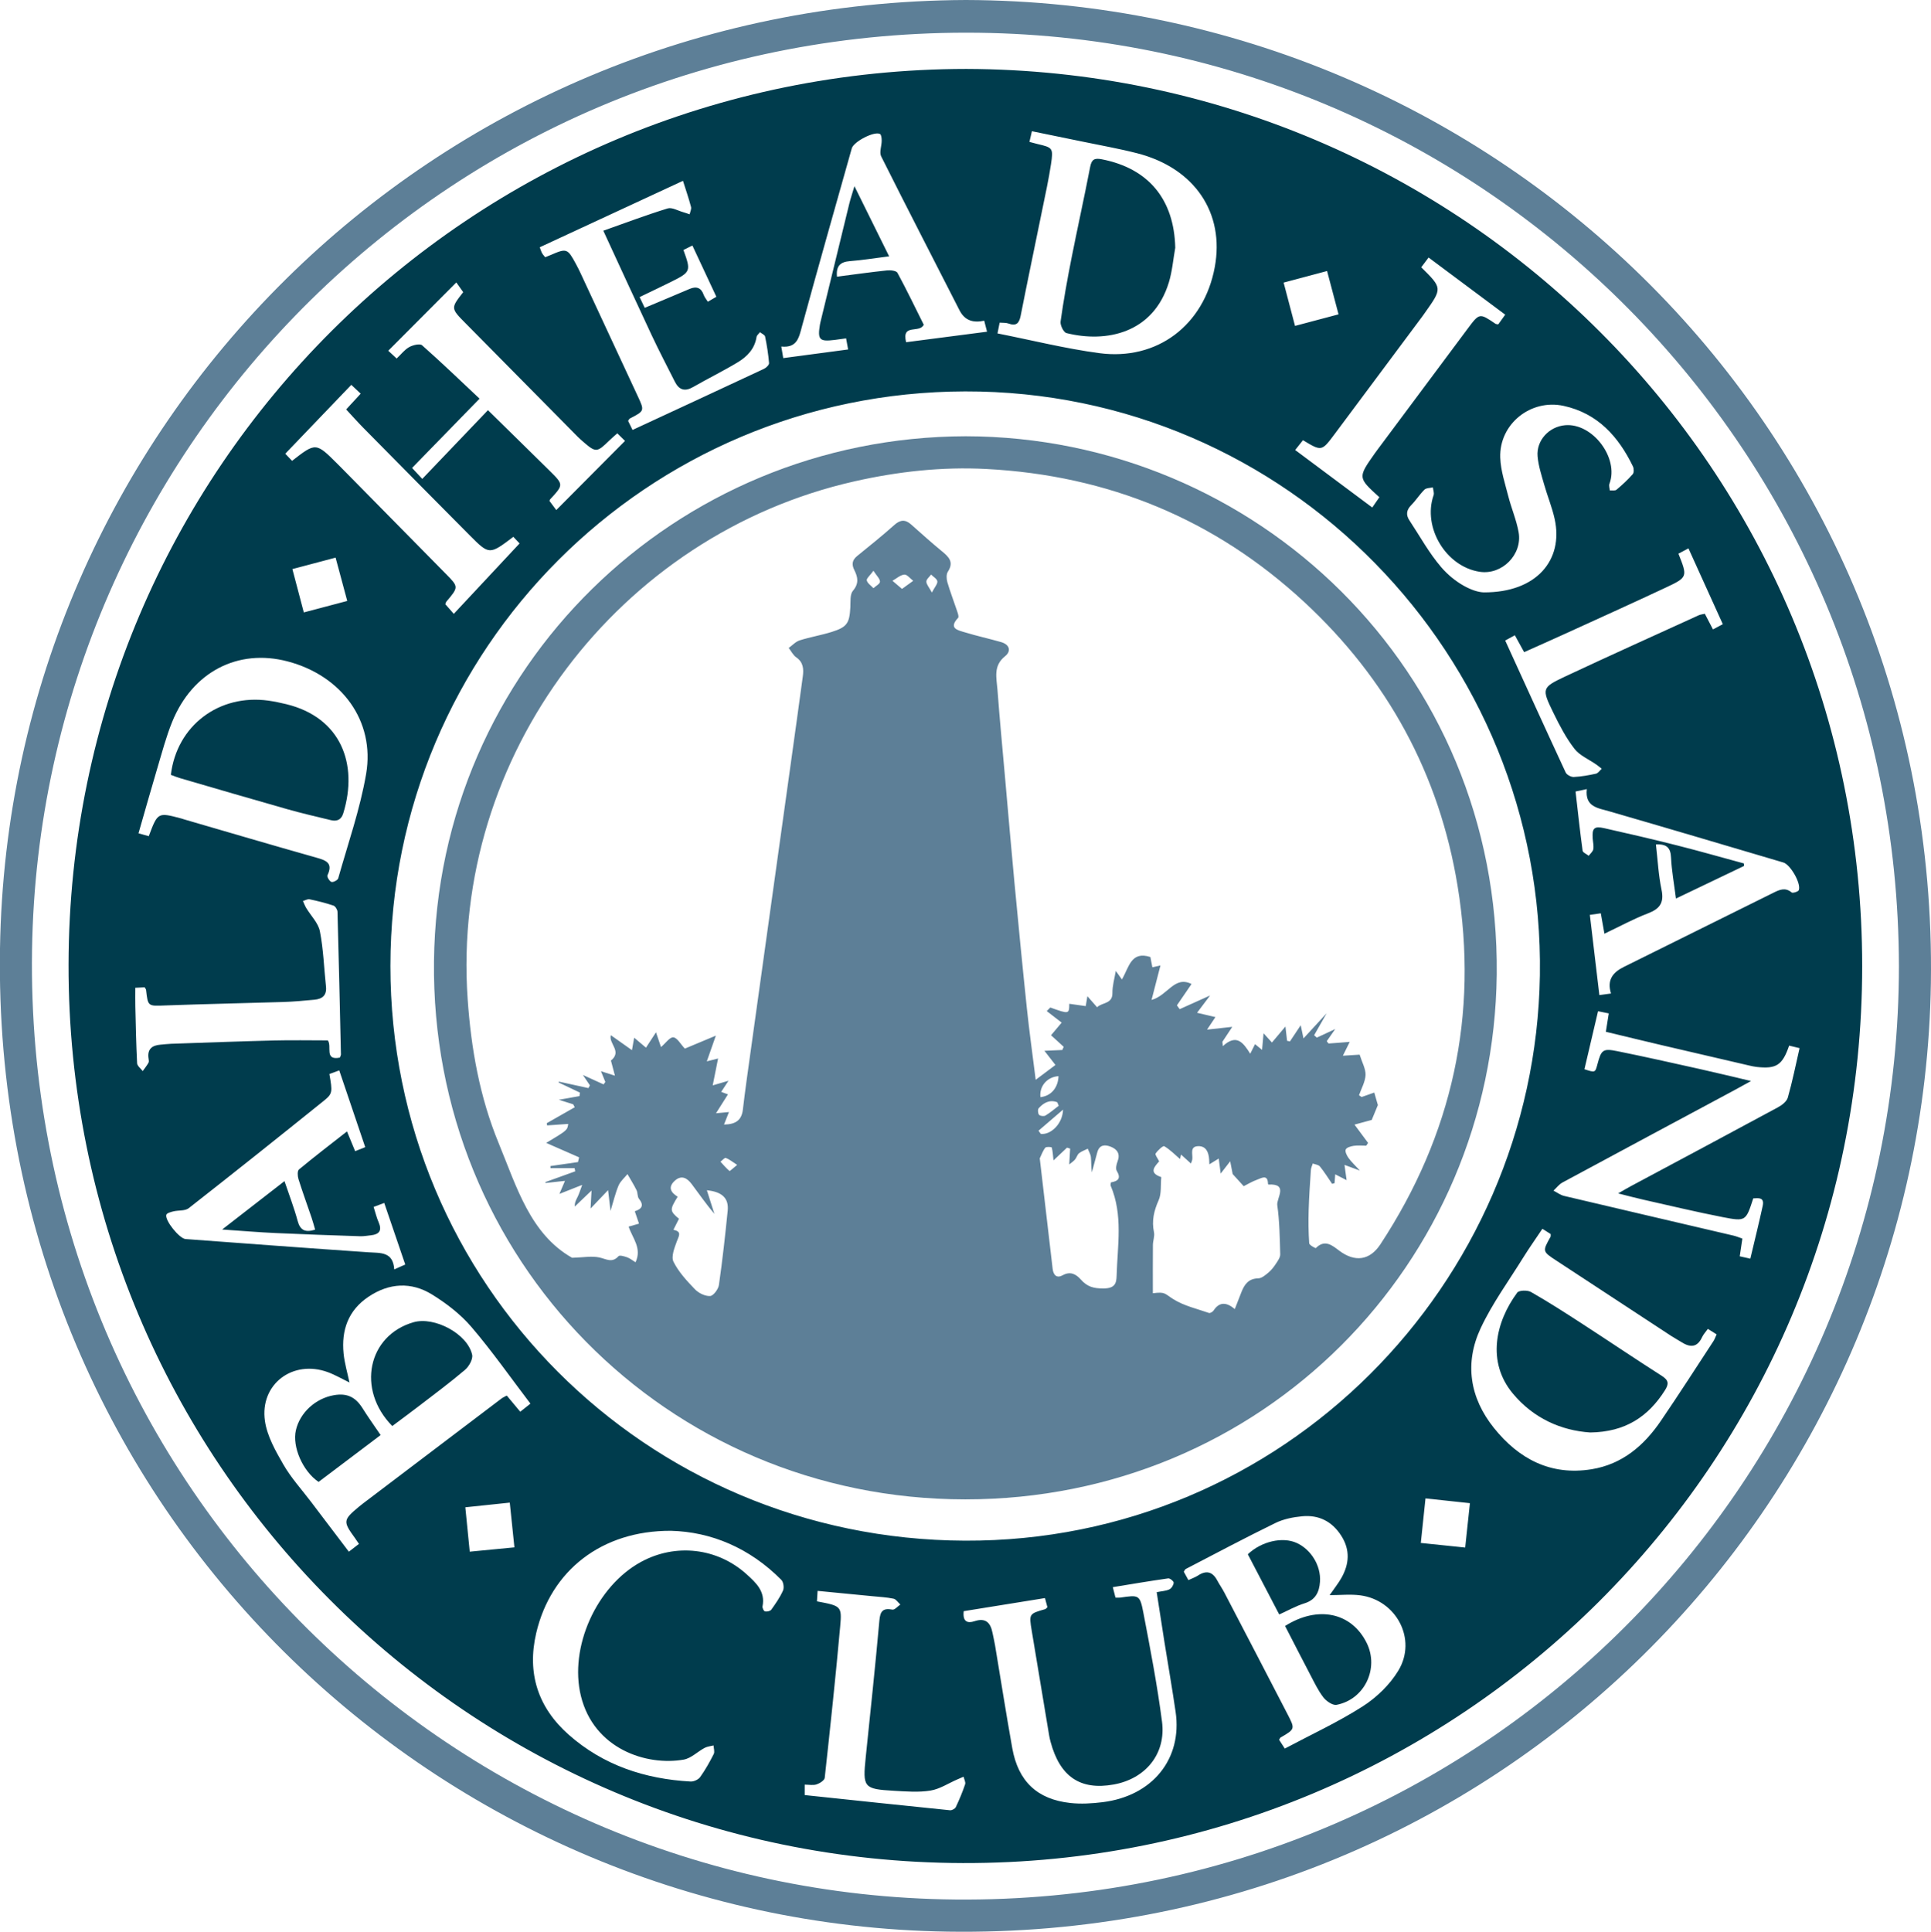 <?xml version="1.0" encoding="utf-8"?>
<!-- Generator: Adobe Illustrator 26.0.2, SVG Export Plug-In . SVG Version: 6.00 Build 0)  -->
<svg version="1.1" id="Layer_1" xmlns="http://www.w3.org/2000/svg" xmlns:xlink="http://www.w3.org/1999/xlink" x="0px" y="0px"
	 viewBox="0 0 233.81 233.876" enable-background="new 0 0 233.81 233.876" xml:space="preserve">
<g>
	<path fill="#5D7F97" d="M116.951,0c64.462,0.187,117.837,52.379,116.845,118.974c-0.937,62.944-52.345,115.913-119.048,114.887
		C51.875,232.894-1.061,181.501,0,114.823C1.004,51.718,52.203,0.264,116.951,0z M229.927,116.94
		C229.806,54.691,179.921,4.738,118.491,3.966C54.723,3.165,4.796,54.058,3.879,115.037c-0.961,63.931,50.154,114.362,111.8,114.936
		C179.368,230.566,229.92,179.204,229.927,116.94z"/>
	<path fill="#5D7F97" d="M116.923,52.817c35.115,0.05,64.718,28.308,64.305,65.175c-0.392,34.973-28.353,63.551-64.361,63.536
		c-36.245-0.015-64.732-29.168-64.319-65.156C52.957,80.837,81.746,52.899,116.923,52.817z M161.593,143.243
		c-0.099,0.027-0.198,0.055-0.296,0.082c-0.485-0.705-0.937-1.438-1.474-2.1c-0.174-0.215-0.574-0.247-0.87-0.362
		c-0.079,0.264-0.211,0.524-0.229,0.792c-0.107,1.618-0.221,3.236-0.267,4.857c-0.038,1.336-0.027,2.678,0.064,4.01
		c0.015,0.221,0.767,0.622,0.81,0.578c1.107-1.124,2.033-0.274,2.845,0.33c1.881,1.4,3.674,1.187,4.974-0.793
		c8.702-13.254,11.897-27.751,9.338-43.378c-2.216-13.535-8.487-25.031-18.554-34.36c-10.846-10.051-23.754-15.345-38.494-16.12
		c-5.383-0.283-10.713,0.308-15.982,1.497c-28.511,6.434-48.881,33.173-46.835,62.666c0.417,6.016,1.46,11.882,3.748,17.437
		c2.18,5.293,3.828,11.027,8.898,13.899c1.367-0.038,2.375-0.238,3.297-0.039c0.84,0.181,1.549,0.712,2.324-0.156
		c0.136-0.152,0.714,0.018,1.052,0.14c0.338,0.122,0.631,0.369,1.01,0.601c0.805-1.717-0.378-2.92-0.835-4.319
		c0.447-0.128,0.794-0.228,1.254-0.36c-0.184-0.544-0.343-1.012-0.508-1.499c0.893-0.292,1.123-0.735,0.502-1.516
		c-0.205-0.257-0.132-0.718-0.289-1.035c-0.331-0.667-0.73-1.301-1.102-1.948c-0.367,0.455-0.856,0.858-1.075,1.376
		c-0.389,0.92-0.616,1.91-0.975,3.081c-0.101-0.852-0.173-1.463-0.297-2.516c-0.836,0.878-1.391,1.461-2.119,2.226
		c0.042-0.779,0.069-1.289,0.117-2.179c-0.85,0.812-1.441,1.376-2.031,1.94c-0.021-0.548,0.199-0.863,0.362-1.204
		c0.17-0.356,0.285-0.738,0.539-1.417c-1.089,0.43-1.841,0.728-2.76,1.091c0.259-0.607,0.416-0.974,0.674-1.579
		c-0.952,0.104-1.649,0.181-2.347,0.257c-0.011-0.035-0.023-0.07-0.034-0.105c1.207-0.435,2.415-0.871,3.622-1.306
		c-0.025-0.128-0.05-0.256-0.074-0.383c-0.974,0-1.948,0-2.923,0c-0.002-0.085-0.004-0.169-0.006-0.254
		c1.112-0.161,2.224-0.323,3.337-0.484c0.045-0.191,0.089-0.382,0.134-0.573c-1.33-0.583-2.661-1.167-3.983-1.747
		c2.559-1.534,2.559-1.534,2.665-2.299c-0.866,0.062-1.708,0.121-2.551,0.181c-0.016-0.09-0.032-0.18-0.048-0.269
		c1.131-0.644,2.262-1.288,3.393-1.932c-0.064-0.118-0.128-0.237-0.192-0.355c-0.486-0.155-0.973-0.309-1.738-0.552
		c1.051-0.185,1.775-0.312,2.499-0.439c0.018-0.142,0.035-0.283,0.053-0.425c-0.864-0.411-1.728-0.821-2.591-1.232
		c0.019-0.032,0.038-0.064,0.057-0.096c1.186,0.26,2.373,0.52,3.559,0.78c0.062-0.11,0.124-0.221,0.186-0.331
		c-0.28-0.414-0.56-0.828-0.852-1.258c0.857,0.39,1.681,0.766,2.506,1.142c0.072-0.098,0.143-0.196,0.215-0.294
		c-0.174-0.426-0.347-0.852-0.53-1.3c0.545,0.174,1.002,0.319,1.693,0.54c-0.228-0.859-0.379-1.428-0.487-1.832
		c1.395-1.115-0.302-2.05-0.011-3.07c0.835,0.592,1.622,1.15,2.557,1.812c0.114-0.641,0.184-1.036,0.268-1.51
		c0.52,0.44,0.959,0.811,1.43,1.209c0.427-0.656,0.77-1.181,1.213-1.862c0.228,0.671,0.388,1.142,0.607,1.789
		c0.563-0.477,1.067-1.222,1.492-1.18c0.471,0.047,0.869,0.814,1.393,1.367c1.118-0.468,2.365-0.989,3.756-1.572
		c-0.376,1.068-0.691,1.965-1.095,3.113c0.67-0.169,1.009-0.254,1.365-0.344c-0.216,1.081-0.412,2.063-0.651,3.255
		c0.801-0.235,1.276-0.375,1.91-0.561c-0.335,0.511-0.579,0.883-0.883,1.346c0.38,0.141,0.668,0.248,0.819,0.304
		c-0.418,0.66-0.838,1.323-1.447,2.284c0.851-0.08,1.226-0.115,1.569-0.147c-0.194,0.489-0.368,0.929-0.601,1.518
		c1.487-0.028,2.143-0.578,2.289-1.837c0.269-2.318,0.604-4.629,0.925-6.942c0.813-5.868,1.633-11.734,2.452-17.601
		c0.812-5.824,1.627-11.647,2.439-17.471c0.483-3.469,0.969-6.937,1.437-10.408c0.119-0.885,0.072-1.708-0.793-2.309
		c-0.383-0.266-0.614-0.75-0.914-1.135c0.44-0.315,0.838-0.764,1.329-0.92c1.274-0.405,2.607-0.622,3.883-1.023
		c1.861-0.585,2.15-1.054,2.251-2.996c0.035-0.679-0.058-1.551,0.315-1.987c0.754-0.883,0.593-1.655,0.169-2.499
		c-0.346-0.69-0.264-1.216,0.345-1.711c1.512-1.229,3.037-2.447,4.488-3.746c0.726-0.651,1.326-0.701,2.037-0.072
		c1.232,1.089,2.451,2.196,3.723,3.237c0.84,0.687,1.496,1.311,0.73,2.486c-0.203,0.311-0.173,0.878-0.059,1.272
		c0.343,1.176,0.79,2.32,1.176,3.484c0.089,0.269,0.244,0.698,0.125,0.825c-1.213,1.298-0.014,1.501,0.815,1.755
		c1.446,0.442,2.929,0.765,4.384,1.181c1.044,0.299,1.26,1.097,0.481,1.718c-1.455,1.159-1.023,2.63-0.917,4.037
		c0.272,3.622,0.618,7.238,0.939,10.856c0.37,4.178,0.726,8.358,1.121,12.534c0.481,5.08,0.972,10.158,1.506,15.233
		c0.288,2.739,0.672,5.469,1.065,8.617c1.002-0.752,1.697-1.273,2.392-1.795c-0.455-0.586-0.91-1.172-1.334-1.717
		c0.661-0.03,1.413-0.063,2.166-0.097c0.055-0.128,0.111-0.257,0.166-0.385c-0.534-0.489-1.067-0.977-1.53-1.401
		c0.447-0.531,0.927-1.101,1.285-1.527c-0.628-0.487-1.217-0.943-1.806-1.4c0.143-0.144,0.287-0.288,0.43-0.431
		c2.268,0.814,2.285,0.811,2.299-0.45c0.638,0.09,1.277,0.181,1.99,0.282c0.063-0.37,0.131-0.773,0.203-1.198
		c0.403,0.458,0.787,0.896,1.173,1.335c0.628-0.609,1.875-0.382,1.856-1.718c-0.012-0.89,0.262-1.784,0.408-2.678
		c0.239,0.332,0.438,0.607,0.742,1.029c0.867-1.452,1.082-3.481,3.448-2.714c0.067,0.348,0.145,0.756,0.239,1.241
		c0.377-0.085,0.689-0.155,0.98-0.221c-0.336,1.298-0.672,2.599-1.08,4.177c1.997-0.556,2.76-2.966,4.844-1.931
		c-0.547,0.799-1.159,1.693-1.771,2.586c0.112,0.154,0.225,0.307,0.337,0.461c1.195-0.538,2.39-1.076,3.681-1.657
		c-0.604,0.801-1.092,1.448-1.58,2.096c0.738,0.172,1.476,0.345,2.227,0.52c-0.244,0.364-0.563,0.84-1.018,1.519
		c1.127-0.124,1.987-0.219,3.057-0.337c-0.499,0.753-0.849,1.283-1.2,1.812c0.02,0.174,0.04,0.349,0.06,0.523
		c1.679-1.545,2.478-0.398,3.314,0.917c0.287-0.57,0.455-0.903,0.583-1.157c0.231,0.189,0.461,0.376,0.849,0.693
		c0.071-0.778,0.12-1.318,0.183-2.008c0.364,0.402,0.639,0.705,1.014,1.118c0.565-0.672,1.074-1.276,1.632-1.938
		c0.075,0.645,0.137,1.188,0.2,1.73c0.116,0.025,0.232,0.05,0.348,0.075c0.433-0.651,0.866-1.302,1.304-1.96
		c0.091,0.435,0.173,0.825,0.335,1.598c1.014-1.101,1.793-1.948,2.809-3.053c-0.631,1.107-1.076,1.887-1.521,2.667
		c0.11,0.096,0.219,0.192,0.329,0.288c0.668-0.311,1.336-0.623,2.225-1.038c-0.441,0.633-0.742,1.064-1.024,1.469
		c0.134,0.16,0.192,0.284,0.242,0.28c0.886-0.059,1.771-0.134,2.54-0.196c-0.225,0.453-0.479,0.966-0.832,1.677
		c1.026-0.065,1.691-0.108,2.031-0.129c0.298,0.954,0.745,1.721,0.714,2.467c-0.035,0.826-0.509,1.633-0.791,2.448
		c0.107,0.071,0.213,0.141,0.32,0.212c0.539-0.19,1.079-0.38,1.529-0.538c0.176,0.612,0.332,1.153,0.436,1.514
		c-0.249,0.604-0.465,1.127-0.744,1.801c-0.496,0.135-1.257,0.341-2.085,0.566c0.625,0.842,1.135,1.528,1.644,2.214
		c-0.073,0.112-0.147,0.224-0.22,0.336c-0.506,0-1.02-0.055-1.515,0.018c-0.354,0.052-0.87,0.199-0.971,0.445
		c-0.106,0.257,0.128,0.733,0.337,1.024c0.345,0.48,0.79,0.888,1.378,1.529c-0.723-0.268-1.174-0.435-1.864-0.69
		c0.103,0.748,0.174,1.265,0.254,1.849c-0.459-0.236-0.858-0.441-1.378-0.708C161.64,142.624,161.616,142.933,161.593,143.243z
		 M140.61,142.51c-0.094,0.981,0.037,2.003-0.321,2.806c-0.57,1.278-0.854,2.487-0.562,3.867c0.102,0.481-0.125,1.022-0.13,1.536
		c-0.018,1.939-0.007,3.879-0.007,5.85c1.532-0.195,1.387,0.036,2.497,0.73c1.279,0.8,2.842,1.151,4.296,1.658
		c0.139,0.049,0.45-0.127,0.552-0.283c0.691-1.058,1.526-1.069,2.578-0.188c0.307-0.785,0.551-1.414,0.798-2.042
		c0.368-0.938,0.86-1.654,2.046-1.676c0.423-0.008,0.877-0.406,1.244-0.713c0.352-0.294,0.645-0.678,0.898-1.065
		c0.227-0.347,0.524-0.756,0.514-1.13c-0.053-1.987-0.082-3.987-0.356-5.95c-0.118-0.85,1.402-2.626-1.083-2.501
		c-0.013,0.001-0.043-0.075-0.044-0.115c-0.038-1.156-0.78-0.664-1.274-0.488c-0.632,0.225-1.216,0.582-1.664,0.805
		c-0.424-0.466-0.797-0.878-1.337-1.471c-0.042-0.216-0.142-0.731-0.3-1.545c-0.509,0.658-0.804,1.039-1.151,1.488
		c-0.081-0.629-0.149-1.152-0.236-1.818c-0.473,0.29-0.78,0.478-1.135,0.695c-0.01-0.231-0.016-0.402-0.026-0.573
		c-0.05-0.859-0.365-1.645-1.312-1.623c-1.091,0.026-0.638,0.995-0.732,1.612c-0.022,0.146-0.092,0.284-0.162,0.49
		c-0.351-0.319-0.619-0.562-1.195-1.085c-0.093,0.384-0.163,0.672-0.233,0.961c0.033-0.142,0.066-0.284,0.099-0.427
		c-0.623-0.534-1.206-1.138-1.903-1.546c-0.144-0.084-0.79,0.505-1.046,0.889c-0.096,0.145,0.259,0.59,0.432,0.947
		C139.769,141.261,139.069,141.998,140.61,142.51z M127.56,140.486c-0.071-0.637-0.088-1.114-0.212-1.561
		c-0.019-0.069-0.668-0.117-0.78,0.022c-0.295,0.367-0.456,0.841-0.665,1.275c-0.017,0.034,0,0.086,0.005,0.129
		c0.516,4.421,1.031,8.841,1.548,13.262c0.089,0.761,0.492,1.182,1.224,0.776c0.94-0.521,1.636-0.103,2.186,0.517
		c0.765,0.863,1.512,1.092,2.74,1.086c1.377-0.007,1.571-0.602,1.597-1.529c0.101-3.659,0.795-7.364-0.723-10.919
		c-0.043-0.102,0.019-0.248,0.035-0.395c0.876-0.148,1.252-0.49,0.703-1.403c-0.161-0.268-0.032-0.79,0.102-1.142
		c0.34-0.894-0.032-1.454-0.802-1.764c-0.695-0.28-1.39-0.285-1.651,0.65c-0.227,0.813-0.443,1.629-0.663,2.444
		c-0.1-0.646-0.055-1.255-0.118-1.851c-0.036-0.347-0.247-0.675-0.379-1.011c-0.356,0.178-0.75,0.308-1.054,0.551
		c-0.221,0.177-0.294,0.528-0.486,0.756c-0.186,0.22-0.441,0.381-0.701,0.597c0.043-0.754,0.076-1.335,0.109-1.915
		c-0.125-0.04-0.25-0.079-0.376-0.119C128.655,139.453,128.114,139.964,127.56,140.486z M81.538,148.888
		c1.065,0.221,0.656,0.744,0.418,1.395c-0.289,0.791-0.714,1.858-0.409,2.471c0.619,1.244,1.623,2.327,2.605,3.345
		c0.444,0.46,1.227,0.842,1.831,0.808c0.393-0.022,0.991-0.822,1.065-1.335c0.429-2.985,0.761-5.986,1.062-8.988
		c0.151-1.501-0.651-2.295-2.52-2.482c0.321,1.008,0.616,1.935,0.911,2.862c-0.994-1.174-1.847-2.406-2.745-3.605
		c-0.55-0.735-1.247-1.157-2.074-0.39c-0.849,0.787-0.429,1.432,0.372,1.915c-0.978,1.588-0.97,1.715,0.156,2.674
		C82.005,147.963,81.795,148.379,81.538,148.888z M125.745,136.894c0.093,0.129,0.186,0.258,0.28,0.387
		c1.187,0.13,2.629-1.181,2.694-2.941C127.728,135.192,126.736,136.043,125.745,136.894z M128.169,130.289
		c-1.372,0.083-2.347,1.215-2.19,2.542C127.27,132.684,128.105,131.714,128.169,130.289z M109.216,71.298
		c0.548-0.396,0.952-0.688,1.357-0.98c-0.361-0.27-0.745-0.785-1.076-0.752c-0.498,0.049-0.959,0.48-1.436,0.749
		C108.401,70.604,108.742,70.894,109.216,71.298z M128.192,133.873c-0.058-0.142-0.116-0.283-0.174-0.425
		c-0.891-0.344-1.636,0.036-2.25,0.722c-0.134,0.15-0.101,0.631,0.043,0.796c0.133,0.152,0.589,0.204,0.777,0.091
		C127.155,134.717,127.662,134.275,128.192,133.873z M105.759,69.101c-0.423,0.581-0.865,0.937-0.808,1.169
		c0.088,0.358,0.52,0.631,0.805,0.94c0.283-0.263,0.791-0.523,0.794-0.789C106.554,70.075,106.158,69.724,105.759,69.101z
		 M112.835,71.736c0.35-0.672,0.701-1.039,0.66-1.356c-0.038-0.3-0.487-0.548-0.756-0.819c-0.206,0.284-0.573,0.567-0.574,0.852
		C112.165,70.747,112.483,71.082,112.835,71.736z M89.255,141.032c-0.607-0.391-0.964-0.696-1.377-0.845
		c-0.14-0.05-0.422,0.294-0.64,0.459c0.355,0.385,0.694,0.79,1.091,1.124C88.373,141.805,88.761,141.431,89.255,141.032z"/>
	<g>
		<path fill="none" d="M66.008,31.142c0.259-0.104,0.461-0.179,0.659-0.264c1.949-0.844,2.048-0.81,3.08,1.107
			c0.185,0.343,0.363,0.69,0.527,1.044c2.32,4.984,4.64,9.968,6.955,14.954c0.82,1.766,0.814,1.767-0.975,2.693
			c-0.067,0.034-0.1,0.134-0.204,0.282c0.143,0.292,0.306,0.625,0.536,1.097c5.405-2.507,10.667-4.941,15.917-7.399
			c0.267-0.125,0.632-0.477,0.614-0.696c-0.088-1.076-0.261-2.149-0.478-3.207c-0.043-0.212-0.406-0.359-0.622-0.536
			c-0.143,0.194-0.383,0.373-0.415,0.584c-0.217,1.416-1.121,2.361-2.245,3.042c-1.773,1.074-3.644,1.985-5.442,3.018
			c-1.026,0.59-1.713,0.33-2.213-0.665c-0.933-1.855-1.897-3.696-2.78-5.575c-1.928-4.105-3.813-8.231-5.873-12.689
			c2.677-0.945,5.207-1.902,7.787-2.696c0.53-0.163,1.248,0.276,1.876,0.449c0.268,0.073,0.528,0.174,0.791,0.262
			c0.062-0.3,0.236-0.63,0.166-0.895c-0.271-1.026-0.619-2.032-0.974-3.159c-5.863,2.72-11.577,5.371-17.344,8.046
			c0.126,0.324,0.181,0.533,0.284,0.715C65.735,30.83,65.883,30.981,66.008,31.142z"/>
		<path fill="none" d="M35.402,68.897c0.481,1.825,0.925,3.509,1.383,5.247c1.822-0.481,3.475-0.918,5.259-1.389
			c-0.499-1.854-0.943-3.506-1.411-5.244C38.828,67.99,37.145,68.435,35.402,68.897z"/>
		<path fill="none" d="M49.551,42.02c0.443-0.244,1.288-0.45,1.552-0.217c2.348,2.074,4.607,4.25,6.962,6.463
			c-2.848,2.923-5.492,5.638-8.172,8.388c0.272,0.292,0.623,0.669,1.235,1.326c2.735-2.861,5.362-5.609,7.953-8.32
			c2.583,2.536,5.027,4.924,7.458,7.327c1.712,1.692,1.703,1.7,0.081,3.458c-0.052,0.056-0.066,0.148-0.089,0.203
			c0.286,0.384,0.564,0.758,0.822,1.104c2.822-2.838,5.498-5.529,8.324-8.371c-0.234-0.23-0.56-0.55-0.934-0.918
			c-0.427,0.382-0.719,0.625-0.99,0.89c-1.482,1.451-1.61,1.458-3.171,0.105c-0.229-0.198-0.456-0.401-0.669-0.616
			c-4.507-4.558-9.008-9.122-13.518-13.677c-1.829-1.847-1.836-1.839-0.31-3.792c-0.292-0.411-0.579-0.816-0.835-1.176
			c-2.832,2.843-5.51,5.53-8.239,8.269c0.328,0.304,0.662,0.613,1.017,0.942C48.589,42.876,49.001,42.322,49.551,42.02z"/>
		<path fill="none" d="M40.885,56.187c0.123,0.122,0.246,0.244,0.367,0.368c4.225,4.289,8.447,8.582,12.677,12.866
			c1.619,1.64,1.627,1.631,0.119,3.415c-0.052,0.062-0.067,0.156-0.132,0.314c0.281,0.319,0.582,0.661,1.028,1.168
			c2.734-2.926,5.324-5.698,7.965-8.524c-0.129-0.137-0.445-0.472-0.755-0.801c-2.894,2.188-2.909,2.203-5.288-0.187
			c-4.308-4.329-8.599-8.676-12.889-13.023c-0.691-0.7-1.343-1.437-2.064-2.213c0.619-0.672,1.162-1.261,1.758-1.908
			c-0.398-0.375-0.727-0.685-1.135-1.07c-2.698,2.814-5.322,5.552-7.996,8.341c0.186,0.194,0.478,0.501,0.823,0.862
			C38.247,53.553,38.247,53.553,40.885,56.187z"/>
		<path fill="none" d="M33.181,125.967c2.192-0.054,4.386-0.01,6.505-0.01c0.551,0.695-0.469,2.47,1.468,2.083
			c0.074-0.216,0.128-0.297,0.126-0.377c-0.129-5.758-0.256-11.516-0.416-17.274c-0.007-0.265-0.263-0.677-0.493-0.754
			c-0.941-0.316-1.911-0.555-2.884-0.759c-0.244-0.051-0.538,0.133-0.809,0.208c0.131,0.282,0.238,0.578,0.397,0.844
			c0.564,0.941,1.458,1.81,1.656,2.818c0.431,2.194,0.497,4.458,0.738,6.69c0.116,1.074-0.457,1.511-1.405,1.599
			c-1.25,0.116-2.503,0.234-3.757,0.274c-4.761,0.152-9.524,0.241-14.285,0.418c-2.112,0.079-2.109,0.149-2.337-1.89
			c-0.009-0.078-0.08-0.148-0.171-0.306c-0.328,0.016-0.699,0.035-1.133,0.057c0,0.877-0.014,1.567,0.003,2.257
			c0.056,2.295,0.096,4.59,0.216,6.882c0.017,0.326,0.442,0.631,0.679,0.946c0.237-0.333,0.498-0.653,0.7-1.007
			c0.075-0.131,0.036-0.343,0.01-0.513c-0.172-1.119,0.399-1.594,1.434-1.678c0.431-0.035,0.861-0.093,1.293-0.107
			C24.871,126.228,29.025,126.07,33.181,125.967z"/>
		<path fill="none" d="M192.137,95.536c-0.576,0.122-0.94,0.2-1.365,0.29c0.281,2.446,0.533,4.809,0.854,7.163
			c0.032,0.236,0.485,0.414,0.742,0.619c0.193-0.263,0.501-0.505,0.553-0.793c0.074-0.413-0.041-0.859-0.072-1.291
			c-0.088-1.247,0.171-1.532,1.379-1.261c2.956,0.662,5.907,1.349,8.844,2.091c2.706,0.684,5.39,1.452,8.084,2.182
			c0.005,0.102,0.011,0.203,0.016,0.305c-2.695,1.29-5.391,2.579-8.243,3.944c-0.227-1.792-0.519-3.362-0.594-4.943
			c-0.055-1.151-0.47-1.682-1.832-1.604c0.22,1.879,0.307,3.703,0.677,5.468c0.33,1.574-0.188,2.321-1.635,2.873
			c-1.756,0.67-3.419,1.583-5.277,2.464c-0.17-0.957-0.296-1.665-0.439-2.469c-0.426,0.06-0.822,0.116-1.326,0.188
			c0.388,3.273,0.764,6.439,1.152,9.713c0.506-0.069,0.898-0.123,1.411-0.193c-0.516-1.657,0.236-2.568,1.551-3.218
			c6.053-2.991,12.096-6.001,18.146-8.997c0.706-0.35,1.409-0.666,2.172-0.02c0.132,0.112,0.804-0.095,0.871-0.282
			c0.294-0.825-1.023-3.091-1.874-3.343c-7.015-2.071-14.025-4.158-21.052-6.189C193.449,97.819,191.893,97.693,192.137,95.536z"/>
		<path fill="none" d="M21.962,99.095c0.125,0.033,0.247,0.08,0.372,0.117c5.315,1.544,10.623,3.112,15.95,4.614
			c1.191,0.336,2.08,0.647,1.361,2.149c-0.081,0.168,0.25,0.723,0.485,0.797c0.217,0.068,0.759-0.213,0.821-0.436
			c1.182-4.2,2.647-8.358,3.379-12.639c1.096-6.409-2.961-11.904-9.506-13.624c-6.021-1.582-11.536,1.276-13.988,7.344
			c-0.71,1.758-1.2,3.608-1.743,5.43c-0.788,2.641-1.533,5.296-2.324,8.042c0.487,0.135,0.839,0.233,1.244,0.345
			C19.103,98.333,19.103,98.332,21.962,99.095z M32.505,84.825c0.727,0.102,1.45,0.254,2.163,0.428
			c6.577,1.602,8.745,7.205,6.894,13.217c-0.242,0.787-0.776,1-1.504,0.824c-1.764-0.427-3.534-0.835-5.279-1.329
			c-4.328-1.226-8.644-2.494-12.963-3.75c-0.368-0.107-0.723-0.257-1.13-0.403C21.403,87.833,26.535,83.992,32.505,84.825z"/>
		<path fill="none" d="M182.628,60.065c0.372,1.464,0.984,2.877,1.252,4.356c0.491,2.715-2.009,5.205-4.688,4.809
			c-4.095-0.605-6.963-5.373-5.606-9.275c0.095-0.273-0.052-0.631-0.086-0.949c-0.345,0.084-0.797,0.058-1.014,0.272
			c-0.584,0.573-1.025,1.291-1.602,1.872c-0.586,0.591-0.67,1.179-0.228,1.847c1.258,1.903,2.366,3.937,3.84,5.658
			c1.644,1.921,3.86,3.044,5.179,3.064c6.386,0.023,9.65-3.923,8.577-8.859c-0.311-1.429-0.884-2.8-1.283-4.213
			c-0.316-1.119-0.693-2.249-0.789-3.396c-0.164-1.945,1.397-3.606,3.338-3.77c3.329-0.282,6.539,3.977,5.362,7.087
			c-0.088,0.232,0.025,0.539,0.044,0.811c0.275-0.023,0.638,0.057,0.811-0.088c0.695-0.583,1.367-1.204,1.965-1.884
			c0.162-0.184,0.15-0.678,0.025-0.937c-1.754-3.623-4.274-6.428-8.38-7.328c-3.998-0.877-7.821,2.195-7.686,6.26
			C181.709,56.965,182.236,58.524,182.628,60.065z"/>
		<path fill="none" d="M172.543,37.855c-0.1,0.141-0.198,0.285-0.301,0.424c-3.544,4.757-7.087,9.516-10.636,14.27
			c-1.574,2.108-1.58,2.103-3.836,0.742c-0.28,0.353-0.568,0.716-0.943,1.189c3.127,2.332,6.196,4.621,9.333,6.961
			c0.353-0.512,0.611-0.886,0.86-1.246c-2.621-2.374-2.621-2.374-0.557-5.303c0.1-0.142,0.203-0.281,0.306-0.42
			c3.649-4.896,7.296-9.792,10.947-14.686c1.422-1.906,1.424-1.904,3.374-0.584c0.062,0.042,0.159,0.033,0.329,0.063
			c0.245-0.342,0.511-0.714,0.839-1.171c-3.121-2.326-6.162-4.593-9.278-6.917c-0.348,0.462-0.623,0.827-0.888,1.179
			C174.65,34.887,174.65,34.887,172.543,37.855z"/>
		<path fill="none" d="M162.075,38.057c-0.485-1.83-0.922-3.482-1.389-5.245c-1.841,0.491-3.526,0.94-5.261,1.403
			c0.475,1.805,0.903,3.43,1.38,5.243C158.629,38.972,160.313,38.525,162.075,38.057z"/>
		<path fill="none" d="M47.734,153.683c0.571-0.252,0.939-0.415,1.332-0.588c-0.868-2.544-1.689-4.95-2.544-7.456
			c-0.487,0.183-0.863,0.324-1.286,0.483c0.227,0.71,0.364,1.302,0.604,1.85c0.438,0.999,0.087,1.476-0.934,1.584
			c-0.43,0.046-0.863,0.13-1.291,0.115c-3.419-0.115-6.838-0.229-10.256-0.387c-2.015-0.093-4.027-0.264-6.464-0.428
			c2.681-2.081,5.042-3.914,7.548-5.859c0.579,1.723,1.171,3.247,1.594,4.817c0.311,1.156,0.932,1.424,2.119,1.059
			c-0.145-0.491-0.271-0.977-0.432-1.451c-0.529-1.557-1.095-3.102-1.587-4.671c-0.113-0.359-0.149-0.992,0.058-1.163
			c1.852-1.538,3.766-3.001,5.816-4.607c0.386,0.932,0.672,1.625,0.989,2.391c0.412-0.164,0.754-0.301,1.22-0.487
			c-1.056-3.122-2.088-6.173-3.145-9.294c-0.507,0.187-0.857,0.316-1.193,0.44c0.372,2.146,0.4,2.373-0.656,3.224
			c-5.433,4.374-10.888,8.722-16.38,13.021c-0.445,0.348-1.24,0.233-1.859,0.384c-0.312,0.076-0.802,0.215-0.854,0.418
			c-0.18,0.698,1.595,2.878,2.328,2.932c7.386,0.545,14.772,1.103,22.161,1.603C46.078,151.711,47.589,151.512,47.734,153.683z"/>
		<path fill="none" d="M81.202,34.149c-1.22,0.607-2.453,1.187-3.758,1.817c0.232,0.487,0.407,0.856,0.618,1.301
			c0.483-0.201,0.874-0.361,1.264-0.526c1.389-0.586,2.777-1.173,4.166-1.759c0.83-0.35,1.413-0.158,1.722,0.741
			c0.091,0.265,0.295,0.492,0.491,0.808c0.382-0.222,0.695-0.405,1.032-0.601c-0.988-2.112-1.932-4.131-2.903-6.207
			c-0.432,0.217-0.727,0.365-1.085,0.544C83.687,32.845,83.658,32.927,81.202,34.149z"/>
		<path fill="none" d="M102.69,42.309c-0.101-0.556-0.167-0.917-0.244-1.344c-0.53,0.072-0.954,0.134-1.38,0.187
			c-1.847,0.229-2.084-0.013-1.792-1.831c0.028-0.171,0.07-0.339,0.111-0.508c1.145-4.711,2.287-9.422,3.441-14.131
			c0.155-0.631,0.366-1.249,0.63-2.14c1.476,2.983,2.807,5.673,4.2,8.49c-1.739,0.22-3.237,0.465-4.745,0.582
			c-1.164,0.09-1.698,0.585-1.57,1.882c2.057-0.265,4.063-0.548,6.077-0.761c0.414-0.044,1.108,0.037,1.246,0.292
			c1.145,2.118,2.189,4.29,3.184,6.286c-0.511,1.094-2.704-0.204-2.137,2.117c3.315-0.43,6.51-0.845,9.8-1.272
			c-0.14-0.545-0.232-0.903-0.342-1.332c-1.337,0.287-2.355-0.01-2.99-1.257c-3.164-6.211-6.367-12.403-9.486-18.637
			c-0.248-0.496,0.062-1.258,0.062-1.896c0-0.282-0.039-0.731-0.208-0.818c-0.703-0.361-3.185,0.931-3.414,1.743
			c-2.02,7.168-4.061,14.33-6.02,21.515c-0.372,1.365-0.572,2.677-2.516,2.478c0.095,0.566,0.161,0.958,0.236,1.401
			C97.503,42.999,100.055,42.66,102.69,42.309z"/>
		<path fill="none" d="M147.084,32.359c1.227-6.586-2.436-12.015-9.389-13.803c-2.179-0.56-4.401-0.95-6.605-1.409
			c-2.022-0.421-4.046-0.831-6.144-1.261c-0.118,0.508-0.202,0.868-0.3,1.294c0.374,0.099,0.657,0.18,0.944,0.247
			c1.885,0.443,1.963,0.478,1.665,2.463c-0.276,1.839-0.682,3.659-1.053,5.483c-0.871,4.286-1.774,8.565-2.619,12.856
			c-0.184,0.936-0.552,1.28-1.488,0.935c-0.302-0.111-0.661-0.07-1.055-0.104c-0.088,0.437-0.16,0.801-0.262,1.306
			c4.159,0.823,8.2,1.835,12.302,2.386C140.118,43.696,145.778,39.37,147.084,32.359z M129.133,40.326
			c-0.348-0.087-0.776-0.956-0.715-1.398c0.353-2.524,0.804-5.037,1.297-7.539c0.736-3.735,1.566-7.451,2.287-11.189
			c0.179-0.929,0.549-1.084,1.414-0.915c5.665,1.107,8.756,4.863,8.888,10.713c-0.25,1.4-0.363,2.841-0.775,4.191
			C139.637,40.381,133.909,41.521,129.133,40.326z"/>
		<path fill="none" d="M201.667,71.15c-4.111,1.929-8.253,3.794-12.384,5.68c-1.558,0.711-3.125,1.403-4.736,2.124
			c-0.414-0.752-0.756-1.374-1.125-2.045c-0.436,0.238-0.767,0.418-1.169,0.637c2.453,5.374,4.866,10.686,7.324,15.977
			c0.131,0.282,0.65,0.559,0.975,0.544c0.902-0.042,1.805-0.203,2.69-0.4c0.264-0.059,0.468-0.391,0.7-0.597
			c-0.218-0.17-0.43-0.349-0.656-0.507c-0.897-0.629-2.011-1.088-2.651-1.914c-1.02-1.319-1.811-2.841-2.547-4.351
			c-1.446-2.972-1.432-3.055,1.554-4.456c5.325-2.497,10.688-4.911,16.039-7.351c0.22-0.1,0.476-0.121,0.744-0.185
			c0.339,0.65,0.647,1.243,0.986,1.894c0.445-0.236,0.772-0.409,1.192-0.632c-1.396-3.079-2.759-6.086-4.161-9.178
			c-0.505,0.267-0.867,0.458-1.215,0.642C204.347,69.839,204.368,69.883,201.667,71.15z"/>
		<path fill="none" d="M116.856,47.387c-38.554,0.091-69.578,31.186-69.584,69.565c-0.007,38.373,30.853,69.42,69.559,69.576
			c38.559,0.155,69.038-31.064,69.624-68.444C187.061,79.412,155.843,47.295,116.856,47.387z"/>
		<path fill="none" d="M140.993,198.791c-0.316-1.99-0.619-3.981-0.937-6.029c0.636-0.129,1.135-0.145,1.546-0.344
			c0.255-0.124,0.495-0.518,0.511-0.804c0.01-0.17-0.453-0.551-0.659-0.521c-2.213,0.313-4.417,0.689-6.711,1.062
			c0.137,0.536,0.23,0.898,0.325,1.268c0.245,0,0.418,0.021,0.583-0.003c2.254-0.331,2.372-0.355,2.792,1.833
			c0.842,4.377,1.681,8.763,2.257,13.181c0.507,3.895-1.982,6.921-5.865,7.616c-4.027,0.721-6.488-0.943-7.625-5.157
			c-0.068-0.251-0.128-0.504-0.171-0.76c-0.706-4.228-1.41-8.457-2.111-12.686c-0.343-2.067-0.339-2.067,1.636-2.631
			c0.072-0.021,0.125-0.107,0.261-0.231c-0.083-0.313-0.178-0.667-0.295-1.108c-3.325,0.536-6.56,1.057-9.84,1.586
			c-0.143,1.262,0.431,1.506,1.311,1.214c1.357-0.451,1.938,0.192,2.178,1.414c0.1,0.51,0.223,1.016,0.309,1.528
			c0.694,4.143,1.342,8.293,2.081,12.427c0.719,4.021,3.018,6.202,7.039,6.641c1.276,0.139,2.599,0.061,3.879-0.096
			c6.053-0.742,9.689-5.237,8.862-10.931C141.938,204.431,141.442,201.615,140.993,198.791z"/>
		<path fill="none" d="M164.722,193.149c-1.189-0.159-2.417-0.024-3.727-0.024c0.53-0.766,1.017-1.375,1.401-2.042
			c0.978-1.703,1.113-3.425,0.01-5.151c-1.111-1.738-2.72-2.545-4.73-2.357c-1.102,0.103-2.263,0.334-3.247,0.815
			c-3.652,1.784-7.243,3.695-10.852,5.567c-0.097,0.05-0.144,0.196-0.237,0.331c0.165,0.301,0.327,0.598,0.556,1.017
			c0.472-0.222,0.843-0.348,1.16-0.556c1.012-0.664,1.77-0.47,2.335,0.598c0.263,0.497,0.593,0.958,0.853,1.456
			c2.559,4.911,5.116,9.824,7.661,14.743c0.924,1.786,0.907,1.793-0.856,2.82c-0.061,0.036-0.085,0.136-0.166,0.273
			c0.204,0.315,0.424,0.657,0.684,1.06c3.223-1.715,6.466-3.206,9.441-5.113c1.69-1.083,3.297-2.636,4.323-4.349
			C171.59,198.462,169.086,193.733,164.722,193.149z M151.09,188.173c1.648-1.568,4.197-2.144,5.899-1.379
			c1.76,0.791,2.973,2.77,2.84,4.699c-0.086,1.245-0.528,2.205-1.883,2.621c-1.017,0.313-1.963,0.855-3.055,1.346
			C153.616,193.016,152.347,190.584,151.09,188.173z M161.836,206.401c-0.472,0.091-1.251-0.451-1.607-0.915
			c-0.652-0.85-1.116-1.849-1.62-2.806c-1.005-1.91-1.983-3.834-3.01-5.826c3.99-2.518,8.06-1.625,9.882,2.053
			C167.009,201.989,165.233,205.745,161.836,206.401z"/>
		<path fill="none" d="M206.095,161.889c-0.599,1.3-1.477,1.257-2.523,0.588c-0.401-0.257-0.825-0.477-1.223-0.738
			c-4.636-3.036-9.27-6.074-13.901-9.118c-1.694-1.114-1.688-1.121-0.708-2.878c0.036-0.065,0.012-0.163,0.02-0.337
			c-0.279-0.178-0.594-0.378-1.001-0.637c-0.847,1.266-1.624,2.36-2.331,3.498c-1.755,2.827-3.748,5.548-5.147,8.545
			c-1.975,4.229-1.322,8.413,1.61,12.069c3.01,3.754,6.868,5.799,11.82,5.001c3.702-0.597,6.344-2.856,8.387-5.85
			c2.171-3.183,4.252-6.427,6.365-9.65c0.156-0.239,0.249-0.52,0.392-0.827c-0.384-0.24-0.706-0.441-1.061-0.663
			C206.533,161.255,206.254,161.544,206.095,161.889z M201.592,168.329c-2.025,3.184-4.791,5.044-9.044,5.099
			c-3.514-0.232-6.864-1.705-9.369-4.716c-3.187-3.829-2.098-8.661,0.533-12.217c0.217-0.293,1.24-0.316,1.666-0.074
			c2.065,1.178,4.069,2.464,6.065,3.759c3.268,2.119,6.495,4.3,9.777,6.396C202.048,167.105,202.098,167.533,201.592,168.329z"/>
		<path fill="none" d="M172.036,186.802c1.856,0.192,3.557,0.368,5.373,0.556c0.195-1.827,0.372-3.492,0.572-5.37
			c-1.867-0.201-3.598-0.387-5.379-0.578C172.402,183.313,172.224,185.008,172.036,186.802z"/>
		<path fill="none" d="M216.636,126.591c-0.815,2.38-1.554,2.85-3.96,2.578c-0.3-0.034-0.597-0.103-0.891-0.172
			c-3.543-0.822-7.087-1.641-10.628-2.472c-2.223-0.522-4.442-1.064-6.712-1.609c0.125-0.792,0.23-1.46,0.351-2.224
			c-0.463-0.095-0.852-0.174-1.298-0.265c-0.566,2.414-1.097,4.679-1.647,7.022c1.3,0.427,1.3,0.427,1.575-0.606
			c0.466-1.755,0.652-1.935,2.423-1.577c3.308,0.668,6.602,1.41,9.897,2.143c1.99,0.443,3.971,0.928,6.276,1.468
			c-0.875,0.483-1.433,0.798-1.997,1.1c-6.945,3.724-13.894,7.441-20.829,11.183c-0.42,0.227-0.731,0.654-1.093,0.988
			c0.43,0.219,0.838,0.535,1.295,0.643c6.824,1.614,13.655,3.199,20.483,4.799c0.365,0.085,0.714,0.236,1.093,0.364
			c-0.113,0.758-0.211,1.422-0.319,2.146c0.458,0.101,0.82,0.181,1.283,0.284c0.517-2.187,1.042-4.279,1.497-6.386
			c0.229-1.059-0.497-0.951-1.143-0.913c-0.89,2.743-0.904,2.816-3.681,2.275c-3.227-0.629-6.427-1.397-9.636-2.118
			c-0.94-0.211-1.87-0.464-3.044-0.758c0.653-0.373,1.055-0.617,1.47-0.839c5.955-3.187,11.917-6.361,17.859-9.572
			c0.49-0.265,1.082-0.712,1.219-1.191c0.555-1.943,0.951-3.932,1.423-5.983C217.418,126.781,217.022,126.685,216.636,126.591z"/>
		<path fill="none" d="M56.343,182.487c0.185,1.862,0.354,3.557,0.534,5.372c1.874-0.181,3.583-0.345,5.41-0.521
			c-0.189-1.825-0.366-3.529-0.562-5.417C59.854,182.117,58.157,182.296,56.343,182.487z"/>
		<path fill="none" d="M115.908,215.434c-1.08,0.469-2.123,1.168-3.25,1.35c-1.433,0.231-2.937,0.109-4.403,0.025
			c-3.691-0.213-3.809-0.39-3.429-4.079c0.568-5.51,1.161-11.019,1.651-16.536c0.103-1.16,0.443-1.527,1.58-1.321
			c0.273,0.05,0.636-0.396,0.958-0.614c-0.272-0.246-0.512-0.643-0.821-0.708c-0.843-0.177-1.715-0.218-2.576-0.303
			c-2.177-0.215-4.355-0.423-6.623-0.643c-0.033,0.552-0.055,0.917-0.077,1.269c2.922,0.552,3.035,0.562,2.814,3.024
			c-0.551,6.12-1.202,12.232-1.873,18.341c-0.034,0.307-0.599,0.667-0.985,0.795c-0.414,0.138-0.91,0.031-1.44,0.031
			c0,0.468,0,0.833,0,1.262c5.905,0.624,11.752,1.247,17.603,1.84c0.224,0.023,0.601-0.186,0.696-0.387
			c0.425-0.898,0.81-1.819,1.126-2.76c0.086-0.255-0.118-0.608-0.189-0.916C116.416,215.214,116.162,215.324,115.908,215.434z"/>
		<path fill="none" d="M52.316,156.728c-2.532-1.564-5.201-1.41-7.709,0.273c-2.456,1.648-3.291,4.047-3.007,6.874
			c0.117,1.171,0.464,2.319,0.711,3.504c-0.893-0.433-1.718-0.919-2.601-1.246c-4.241-1.571-8.281,1.439-7.633,5.909
			c0.266,1.839,1.289,3.634,2.244,5.289c0.924,1.6,2.202,2.997,3.326,4.481c1.511,1.994,3.023,3.987,4.588,6.05
			c0.469-0.362,0.831-0.642,1.223-0.944c-0.202-0.298-0.338-0.514-0.489-0.719c-1.454-1.992-1.433-2.18,0.453-3.753
			c0.166-0.139,0.335-0.275,0.507-0.406c5.59-4.239,11.181-8.477,16.774-12.712c0.166-0.126,0.365-0.209,0.652-0.37
			c0.536,0.641,1.05,1.258,1.635,1.958c0.422-0.337,0.801-0.639,1.229-0.981c-2.428-3.19-4.642-6.356-7.142-9.279
			C55.758,159.112,54.056,157.803,52.316,156.728z M38.571,179.414c-1.925-1.304-3.201-4.259-2.747-6.251
			c0.483-2.123,2.362-3.856,4.604-4.248c1.594-0.279,2.615,0.218,3.474,1.591c0.664,1.061,1.397,2.078,2.182,3.237
			C43.523,175.676,41.037,177.553,38.571,179.414z M56.301,165.846c-1.812,1.542-3.73,2.96-5.618,4.412
			c-1.057,0.813-2.134,1.6-3.188,2.389c-4.348-4.422-2.958-10.974,2.572-12.565c2.538-0.73,6.541,1.401,7.103,3.932
			C57.287,164.548,56.784,165.435,56.301,165.846z"/>
		<path fill="none" d="M81.231,185.332c-8.364-0.035-14.535,4.797-16.306,12.379c-1.137,4.868,0.215,9.024,3.946,12.318
			c4.194,3.702,9.231,5.35,14.745,5.659c0.384,0.021,0.936-0.23,1.156-0.537c0.628-0.877,1.161-1.829,1.648-2.794
			c0.138-0.273-0.008-0.69-0.023-1.041c-0.363,0.095-0.76,0.126-1.082,0.298c-0.859,0.457-1.635,1.261-2.534,1.419
			c-4.515,0.794-10.871-1.299-12.443-7.698c-1.447-5.89,1.872-13.289,7.27-16.234c4.195-2.289,9.257-1.715,12.809,1.507
			c1.122,1.017,2.272,2.073,1.911,3.866c-0.038,0.191,0.153,0.589,0.295,0.619c0.237,0.05,0.638-0.035,0.764-0.211
			c0.528-0.737,1.057-1.494,1.421-2.317c0.152-0.343,0.056-1.026-0.2-1.285C90.771,187.403,86.091,185.452,81.231,185.332z"/>
		<g>
			<path fill="none" d="M49.551,42.02c0.443-0.244,1.288-0.45,1.552-0.217c2.348,2.074,4.607,4.25,6.962,6.463
				c-2.848,2.923-5.492,5.638-8.172,8.388c0.272,0.292,0.623,0.669,1.235,1.326c2.735-2.861,5.362-5.609,7.953-8.32
				c2.583,2.536,5.027,4.924,7.458,7.327c1.712,1.692,1.703,1.7,0.081,3.458c-0.052,0.056-0.066,0.148-0.089,0.203
				c0.286,0.384,0.564,0.758,0.822,1.104c2.822-2.838,5.498-5.529,8.324-8.371c-0.234-0.23-0.56-0.55-0.934-0.918
				c-0.427,0.382-0.719,0.625-0.99,0.89c-1.482,1.451-1.61,1.458-3.171,0.105c-0.229-0.198-0.456-0.401-0.669-0.616
				c-4.507-4.558-9.008-9.122-13.518-13.677c-1.829-1.847-1.836-1.839-0.31-3.792c-0.292-0.411-0.579-0.816-0.835-1.176
				c-2.832,2.843-5.51,5.53-8.239,8.269c0.328,0.304,0.662,0.613,1.017,0.942C48.589,42.876,49.001,42.322,49.551,42.02z"/>
			<path fill="none" d="M47.734,153.683c0.571-0.252,0.939-0.415,1.332-0.588c-0.868-2.544-1.689-4.95-2.544-7.456
				c-0.487,0.183-0.863,0.324-1.286,0.483c0.227,0.71,0.364,1.302,0.604,1.85c0.438,0.999,0.087,1.476-0.934,1.584
				c-0.43,0.046-0.863,0.13-1.291,0.115c-3.419-0.115-6.838-0.229-10.256-0.387c-2.015-0.093-4.027-0.264-6.464-0.428
				c2.681-2.081,5.042-3.914,7.548-5.859c0.579,1.723,1.171,3.247,1.594,4.817c0.311,1.156,0.932,1.424,2.119,1.059
				c-0.145-0.491-0.271-0.977-0.432-1.451c-0.529-1.557-1.095-3.102-1.587-4.671c-0.113-0.359-0.149-0.992,0.058-1.163
				c1.852-1.538,3.766-3.001,5.816-4.607c0.386,0.932,0.672,1.625,0.989,2.391c0.412-0.164,0.754-0.301,1.22-0.487
				c-1.056-3.122-2.088-6.173-3.145-9.294c-0.507,0.187-0.857,0.316-1.193,0.44c0.372,2.146,0.4,2.373-0.656,3.224
				c-5.433,4.374-10.888,8.722-16.38,13.021c-0.445,0.348-1.24,0.233-1.859,0.384c-0.312,0.076-0.802,0.215-0.854,0.418
				c-0.18,0.698,1.595,2.878,2.328,2.932c7.386,0.545,14.772,1.103,22.161,1.603C46.078,151.711,47.589,151.512,47.734,153.683z"/>
			<path fill="none" d="M102.69,42.309c-0.101-0.556-0.167-0.917-0.244-1.344c-0.53,0.072-0.954,0.134-1.38,0.187
				c-1.847,0.229-2.084-0.013-1.792-1.831c0.028-0.171,0.07-0.339,0.111-0.508c1.145-4.711,2.287-9.422,3.441-14.131
				c0.155-0.631,0.366-1.249,0.63-2.14c1.476,2.983,2.807,5.673,4.2,8.49c-1.739,0.22-3.237,0.465-4.745,0.582
				c-1.164,0.09-1.698,0.585-1.57,1.882c2.057-0.265,4.063-0.548,6.077-0.761c0.414-0.044,1.108,0.037,1.246,0.292
				c1.145,2.118,2.189,4.29,3.184,6.286c-0.511,1.094-2.704-0.204-2.137,2.117c3.315-0.43,6.51-0.845,9.8-1.272
				c-0.14-0.545-0.232-0.903-0.342-1.332c-1.337,0.287-2.355-0.01-2.99-1.257c-3.164-6.211-6.367-12.403-9.486-18.637
				c-0.248-0.496,0.062-1.258,0.062-1.896c0-0.282-0.039-0.731-0.208-0.818c-0.703-0.361-3.185,0.931-3.414,1.743
				c-2.02,7.168-4.061,14.33-6.02,21.515c-0.372,1.365-0.572,2.677-2.516,2.478c0.095,0.566,0.161,0.958,0.236,1.401
				C97.503,42.999,100.055,42.66,102.69,42.309z"/>
			<path fill="none" d="M21.962,99.095c0.125,0.033,0.247,0.08,0.372,0.117c5.315,1.544,10.623,3.112,15.95,4.614
				c1.191,0.336,2.08,0.647,1.361,2.149c-0.081,0.168,0.25,0.723,0.485,0.797c0.217,0.068,0.759-0.213,0.821-0.436
				c1.182-4.2,2.647-8.358,3.379-12.639c1.096-6.409-2.961-11.904-9.506-13.624c-6.021-1.582-11.536,1.276-13.988,7.344
				c-0.71,1.758-1.2,3.608-1.743,5.43c-0.788,2.641-1.533,5.296-2.324,8.042c0.487,0.135,0.839,0.233,1.244,0.345
				C19.103,98.333,19.103,98.332,21.962,99.095z M32.505,84.825c0.727,0.102,1.45,0.254,2.163,0.428
				c6.577,1.602,8.745,7.205,6.894,13.217c-0.242,0.787-0.776,1-1.504,0.824c-1.764-0.427-3.534-0.835-5.279-1.329
				c-4.328-1.226-8.644-2.494-12.963-3.75c-0.368-0.107-0.723-0.257-1.13-0.403C21.403,87.833,26.535,83.992,32.505,84.825z"/>
			<path fill="none" d="M40.885,56.187c0.123,0.122,0.246,0.244,0.367,0.368c4.225,4.289,8.447,8.582,12.677,12.866
				c1.619,1.64,1.627,1.631,0.119,3.415c-0.052,0.062-0.067,0.156-0.132,0.314c0.281,0.319,0.582,0.661,1.028,1.168
				c2.734-2.926,5.324-5.698,7.965-8.524c-0.129-0.137-0.445-0.472-0.755-0.801c-2.894,2.188-2.909,2.203-5.288-0.187
				c-4.308-4.329-8.599-8.676-12.889-13.023c-0.691-0.7-1.343-1.437-2.064-2.213c0.619-0.672,1.162-1.261,1.758-1.908
				c-0.398-0.375-0.727-0.685-1.135-1.07c-2.698,2.814-5.322,5.552-7.996,8.341c0.186,0.194,0.478,0.501,0.823,0.862
				C38.247,53.553,38.247,53.553,40.885,56.187z"/>
			<path fill="none" d="M33.181,125.967c2.192-0.054,4.386-0.01,6.505-0.01c0.551,0.695-0.469,2.47,1.468,2.083
				c0.074-0.216,0.128-0.297,0.126-0.377c-0.129-5.758-0.256-11.516-0.416-17.274c-0.007-0.265-0.263-0.677-0.493-0.754
				c-0.941-0.316-1.911-0.555-2.884-0.759c-0.244-0.051-0.538,0.133-0.809,0.208c0.131,0.282,0.238,0.578,0.397,0.844
				c0.564,0.941,1.458,1.81,1.656,2.818c0.431,2.194,0.497,4.458,0.738,6.69c0.116,1.074-0.457,1.511-1.405,1.599
				c-1.25,0.116-2.503,0.234-3.757,0.274c-4.761,0.152-9.524,0.241-14.285,0.418c-2.112,0.079-2.109,0.149-2.337-1.89
				c-0.009-0.078-0.08-0.148-0.171-0.306c-0.328,0.016-0.699,0.035-1.133,0.057c0,0.877-0.014,1.567,0.003,2.257
				c0.056,2.295,0.096,4.59,0.216,6.882c0.017,0.326,0.442,0.631,0.679,0.946c0.237-0.333,0.498-0.653,0.7-1.007
				c0.075-0.131,0.036-0.343,0.01-0.513c-0.172-1.119,0.399-1.594,1.434-1.678c0.431-0.035,0.861-0.093,1.293-0.107
				C24.871,126.228,29.025,126.07,33.181,125.967z"/>
			<path fill="none" d="M147.084,32.359c1.227-6.586-2.436-12.015-9.389-13.803c-2.179-0.56-4.401-0.95-6.605-1.409
				c-2.022-0.421-4.046-0.831-6.144-1.261c-0.118,0.508-0.202,0.868-0.3,1.294c0.374,0.099,0.657,0.18,0.944,0.247
				c1.885,0.443,1.963,0.478,1.665,2.463c-0.276,1.839-0.682,3.659-1.053,5.483c-0.871,4.286-1.774,8.565-2.619,12.856
				c-0.184,0.936-0.552,1.28-1.488,0.935c-0.302-0.111-0.661-0.07-1.055-0.104c-0.088,0.437-0.16,0.801-0.262,1.306
				c4.159,0.823,8.2,1.835,12.302,2.386C140.118,43.696,145.778,39.37,147.084,32.359z M129.133,40.326
				c-0.348-0.087-0.776-0.956-0.715-1.398c0.353-2.524,0.804-5.037,1.297-7.539c0.736-3.735,1.566-7.451,2.287-11.189
				c0.179-0.929,0.549-1.084,1.414-0.915c5.665,1.107,8.756,4.863,8.888,10.713c-0.25,1.4-0.363,2.841-0.775,4.191
				C139.637,40.381,133.909,41.521,129.133,40.326z"/>
			<path fill="none" d="M35.402,68.897c0.481,1.825,0.925,3.509,1.383,5.247c1.822-0.481,3.475-0.918,5.259-1.389
				c-0.499-1.854-0.943-3.506-1.411-5.244C38.828,67.99,37.145,68.435,35.402,68.897z"/>
			<path fill="none" d="M81.202,34.149c-1.22,0.607-2.453,1.187-3.758,1.817c0.232,0.487,0.407,0.856,0.618,1.301
				c0.483-0.201,0.874-0.361,1.264-0.526c1.389-0.586,2.777-1.173,4.166-1.759c0.83-0.35,1.413-0.158,1.722,0.741
				c0.091,0.265,0.295,0.492,0.491,0.808c0.382-0.222,0.695-0.405,1.032-0.601c-0.988-2.112-1.932-4.131-2.903-6.207
				c-0.432,0.217-0.727,0.365-1.085,0.544C83.687,32.845,83.658,32.927,81.202,34.149z"/>
			<path fill="none" d="M192.137,95.536c-0.576,0.122-0.94,0.2-1.365,0.29c0.281,2.446,0.533,4.809,0.854,7.163
				c0.032,0.236,0.485,0.414,0.742,0.619c0.193-0.263,0.501-0.505,0.553-0.793c0.074-0.413-0.041-0.859-0.072-1.291
				c-0.088-1.247,0.171-1.532,1.379-1.261c2.956,0.662,5.907,1.349,8.844,2.091c2.706,0.684,5.39,1.452,8.084,2.182
				c0.005,0.102,0.011,0.203,0.016,0.305c-2.695,1.29-5.391,2.579-8.243,3.944c-0.227-1.792-0.519-3.362-0.594-4.943
				c-0.055-1.151-0.47-1.682-1.832-1.604c0.22,1.879,0.307,3.703,0.677,5.468c0.33,1.574-0.188,2.321-1.635,2.873
				c-1.756,0.67-3.419,1.583-5.277,2.464c-0.17-0.957-0.296-1.665-0.439-2.469c-0.426,0.06-0.822,0.116-1.326,0.188
				c0.388,3.273,0.764,6.439,1.152,9.713c0.506-0.069,0.898-0.123,1.411-0.193c-0.516-1.657,0.236-2.568,1.551-3.218
				c6.053-2.991,12.096-6.001,18.146-8.997c0.706-0.35,1.409-0.666,2.172-0.02c0.132,0.112,0.804-0.095,0.871-0.282
				c0.294-0.825-1.023-3.091-1.874-3.343c-7.015-2.071-14.025-4.158-21.052-6.189C193.449,97.819,191.893,97.693,192.137,95.536z"/>
			<path fill="none" d="M162.075,38.057c-0.485-1.83-0.922-3.482-1.389-5.245c-1.841,0.491-3.526,0.94-5.261,1.403
				c0.475,1.805,0.903,3.43,1.38,5.243C158.629,38.972,160.313,38.525,162.075,38.057z"/>
			<path fill="none" d="M201.667,71.15c-4.111,1.929-8.253,3.794-12.384,5.68c-1.558,0.711-3.125,1.403-4.736,2.124
				c-0.414-0.752-0.756-1.374-1.125-2.045c-0.436,0.238-0.767,0.418-1.169,0.637c2.453,5.374,4.866,10.686,7.324,15.977
				c0.131,0.282,0.65,0.559,0.975,0.544c0.902-0.042,1.805-0.203,2.69-0.4c0.264-0.059,0.468-0.391,0.7-0.597
				c-0.218-0.17-0.43-0.349-0.656-0.507c-0.897-0.629-2.011-1.088-2.651-1.914c-1.02-1.319-1.811-2.841-2.547-4.351
				c-1.446-2.972-1.432-3.055,1.554-4.456c5.325-2.497,10.688-4.911,16.039-7.351c0.22-0.1,0.476-0.121,0.744-0.185
				c0.339,0.65,0.647,1.243,0.986,1.894c0.445-0.236,0.772-0.409,1.192-0.632c-1.396-3.079-2.759-6.086-4.161-9.178
				c-0.505,0.267-0.867,0.458-1.215,0.642C204.347,69.839,204.368,69.883,201.667,71.15z"/>
			<path fill="none" d="M172.543,37.855c-0.1,0.141-0.198,0.285-0.301,0.424c-3.544,4.757-7.087,9.516-10.636,14.27
				c-1.574,2.108-1.58,2.103-3.836,0.742c-0.28,0.353-0.568,0.716-0.943,1.189c3.127,2.332,6.196,4.621,9.333,6.961
				c0.353-0.512,0.611-0.886,0.86-1.246c-2.621-2.374-2.621-2.374-0.557-5.303c0.1-0.142,0.203-0.281,0.306-0.42
				c3.649-4.896,7.296-9.792,10.947-14.686c1.422-1.906,1.424-1.904,3.374-0.584c0.062,0.042,0.159,0.033,0.329,0.063
				c0.245-0.342,0.511-0.714,0.839-1.171c-3.121-2.326-6.162-4.593-9.278-6.917c-0.348,0.462-0.623,0.827-0.888,1.179
				C174.65,34.887,174.65,34.887,172.543,37.855z"/>
			<path fill="none" d="M116.856,47.387c-38.554,0.091-69.578,31.186-69.584,69.565c-0.007,38.373,30.853,69.42,69.559,69.576
				c38.559,0.155,69.038-31.064,69.624-68.444C187.061,79.412,155.843,47.295,116.856,47.387z"/>
			<path fill="none" d="M182.628,60.065c0.372,1.464,0.984,2.877,1.252,4.356c0.491,2.715-2.009,5.205-4.688,4.809
				c-4.095-0.605-6.963-5.373-5.606-9.275c0.095-0.273-0.052-0.631-0.086-0.949c-0.345,0.084-0.797,0.058-1.014,0.272
				c-0.584,0.573-1.025,1.291-1.602,1.872c-0.586,0.591-0.67,1.179-0.228,1.847c1.258,1.903,2.366,3.937,3.84,5.658
				c1.644,1.921,3.86,3.044,5.179,3.064c6.386,0.023,9.65-3.923,8.577-8.859c-0.311-1.429-0.884-2.8-1.283-4.213
				c-0.316-1.119-0.693-2.249-0.789-3.396c-0.164-1.945,1.397-3.606,3.338-3.77c3.329-0.282,6.539,3.977,5.362,7.087
				c-0.088,0.232,0.025,0.539,0.044,0.811c0.275-0.023,0.638,0.057,0.811-0.088c0.695-0.583,1.367-1.204,1.965-1.884
				c0.162-0.184,0.15-0.678,0.025-0.937c-1.754-3.623-4.274-6.428-8.38-7.328c-3.998-0.877-7.821,2.195-7.686,6.26
				C181.709,56.965,182.236,58.524,182.628,60.065z"/>
			<path fill="none" d="M66.008,31.142c0.259-0.104,0.461-0.179,0.659-0.264c1.949-0.844,2.048-0.81,3.08,1.107
				c0.185,0.343,0.363,0.69,0.527,1.044c2.32,4.984,4.64,9.968,6.955,14.954c0.82,1.766,0.814,1.767-0.975,2.693
				c-0.067,0.034-0.1,0.134-0.204,0.282c0.143,0.292,0.306,0.625,0.536,1.097c5.405-2.507,10.667-4.941,15.917-7.399
				c0.267-0.125,0.632-0.477,0.614-0.696c-0.088-1.076-0.261-2.149-0.478-3.207c-0.043-0.212-0.406-0.359-0.622-0.536
				c-0.143,0.194-0.383,0.373-0.415,0.584c-0.217,1.416-1.121,2.361-2.245,3.042c-1.773,1.074-3.644,1.985-5.442,3.018
				c-1.026,0.59-1.713,0.33-2.213-0.665c-0.933-1.855-1.897-3.696-2.78-5.575c-1.928-4.105-3.813-8.231-5.873-12.689
				c2.677-0.945,5.207-1.902,7.787-2.696c0.53-0.163,1.248,0.276,1.876,0.449c0.268,0.073,0.528,0.174,0.791,0.262
				c0.062-0.3,0.236-0.63,0.166-0.895c-0.271-1.026-0.619-2.032-0.974-3.159c-5.863,2.72-11.577,5.371-17.344,8.046
				c0.126,0.324,0.181,0.533,0.284,0.715C65.735,30.83,65.883,30.981,66.008,31.142z"/>
			<path fill="none" d="M164.722,193.149c-1.189-0.159-2.417-0.024-3.727-0.024c0.53-0.766,1.017-1.375,1.401-2.042
				c0.978-1.703,1.113-3.425,0.01-5.151c-1.111-1.738-2.72-2.545-4.73-2.357c-1.102,0.103-2.263,0.334-3.247,0.815
				c-3.652,1.784-7.243,3.695-10.852,5.567c-0.097,0.05-0.144,0.196-0.237,0.331c0.165,0.301,0.327,0.598,0.556,1.017
				c0.472-0.222,0.843-0.348,1.16-0.556c1.012-0.664,1.77-0.47,2.335,0.598c0.263,0.497,0.593,0.958,0.853,1.456
				c2.559,4.911,5.116,9.824,7.661,14.743c0.924,1.786,0.907,1.793-0.856,2.82c-0.061,0.036-0.085,0.136-0.166,0.273
				c0.204,0.315,0.424,0.657,0.684,1.06c3.223-1.715,6.466-3.206,9.441-5.113c1.69-1.083,3.297-2.636,4.323-4.349
				C171.59,198.462,169.086,193.733,164.722,193.149z M151.09,188.173c1.648-1.568,4.197-2.144,5.899-1.379
				c1.76,0.791,2.973,2.77,2.84,4.699c-0.086,1.245-0.528,2.205-1.883,2.621c-1.017,0.313-1.963,0.855-3.055,1.346
				C153.616,193.016,152.347,190.584,151.09,188.173z M161.836,206.401c-0.472,0.091-1.251-0.451-1.607-0.915
				c-0.652-0.85-1.116-1.849-1.62-2.806c-1.005-1.91-1.983-3.834-3.01-5.826c3.99-2.518,8.06-1.625,9.882,2.053
				C167.009,201.989,165.233,205.745,161.836,206.401z"/>
			<path fill="none" d="M56.343,182.487c0.185,1.862,0.354,3.557,0.534,5.372c1.874-0.181,3.583-0.345,5.41-0.521
				c-0.189-1.825-0.366-3.529-0.562-5.417C59.854,182.117,58.157,182.296,56.343,182.487z"/>
			<path fill="none" d="M172.036,186.802c1.856,0.192,3.557,0.368,5.373,0.556c0.195-1.827,0.372-3.492,0.572-5.37
				c-1.867-0.201-3.598-0.387-5.379-0.578C172.402,183.313,172.224,185.008,172.036,186.802z"/>
			<path fill="none" d="M140.993,198.791c-0.316-1.99-0.619-3.981-0.937-6.029c0.636-0.129,1.135-0.145,1.546-0.344
				c0.255-0.124,0.495-0.518,0.511-0.804c0.01-0.17-0.453-0.551-0.659-0.521c-2.213,0.313-4.417,0.689-6.711,1.062
				c0.137,0.536,0.23,0.898,0.325,1.268c0.245,0,0.418,0.021,0.583-0.003c2.254-0.331,2.372-0.355,2.792,1.833
				c0.842,4.377,1.681,8.763,2.257,13.181c0.507,3.895-1.982,6.921-5.865,7.616c-4.027,0.721-6.488-0.943-7.625-5.157
				c-0.068-0.251-0.128-0.504-0.171-0.76c-0.706-4.228-1.41-8.457-2.111-12.686c-0.343-2.067-0.339-2.067,1.636-2.631
				c0.072-0.021,0.125-0.107,0.261-0.231c-0.083-0.313-0.178-0.667-0.295-1.108c-3.325,0.536-6.56,1.057-9.84,1.586
				c-0.143,1.262,0.431,1.506,1.311,1.214c1.357-0.451,1.938,0.192,2.178,1.414c0.1,0.51,0.223,1.016,0.309,1.528
				c0.694,4.143,1.342,8.293,2.081,12.427c0.719,4.021,3.018,6.202,7.039,6.641c1.276,0.139,2.599,0.061,3.879-0.096
				c6.053-0.742,9.689-5.237,8.862-10.931C141.938,204.431,141.442,201.615,140.993,198.791z"/>
			<path fill="none" d="M216.636,126.591c-0.815,2.38-1.554,2.85-3.96,2.578c-0.3-0.034-0.597-0.103-0.891-0.172
				c-3.543-0.822-7.087-1.641-10.628-2.472c-2.223-0.522-4.442-1.064-6.712-1.609c0.125-0.792,0.23-1.46,0.351-2.224
				c-0.463-0.095-0.852-0.174-1.298-0.265c-0.566,2.414-1.097,4.679-1.647,7.022c1.3,0.427,1.3,0.427,1.575-0.606
				c0.466-1.755,0.652-1.935,2.423-1.577c3.308,0.668,6.602,1.41,9.897,2.143c1.99,0.443,3.971,0.928,6.276,1.468
				c-0.875,0.483-1.433,0.798-1.997,1.1c-6.945,3.724-13.894,7.441-20.829,11.183c-0.42,0.227-0.731,0.654-1.093,0.988
				c0.43,0.219,0.838,0.535,1.295,0.643c6.824,1.614,13.655,3.199,20.483,4.799c0.365,0.085,0.714,0.236,1.093,0.364
				c-0.113,0.758-0.211,1.422-0.319,2.146c0.458,0.101,0.82,0.181,1.283,0.284c0.517-2.187,1.042-4.279,1.497-6.386
				c0.229-1.059-0.497-0.951-1.143-0.913c-0.89,2.743-0.904,2.816-3.681,2.275c-3.227-0.629-6.427-1.397-9.636-2.118
				c-0.94-0.211-1.87-0.464-3.044-0.758c0.653-0.373,1.055-0.617,1.47-0.839c5.955-3.187,11.917-6.361,17.859-9.572
				c0.49-0.265,1.082-0.712,1.219-1.191c0.555-1.943,0.951-3.932,1.423-5.983C217.418,126.781,217.022,126.685,216.636,126.591z"/>
			<path fill="none" d="M206.095,161.889c-0.599,1.3-1.477,1.257-2.523,0.588c-0.401-0.257-0.825-0.477-1.223-0.738
				c-4.636-3.036-9.27-6.074-13.901-9.118c-1.694-1.114-1.688-1.121-0.708-2.878c0.036-0.065,0.012-0.163,0.02-0.337
				c-0.279-0.178-0.594-0.378-1.001-0.637c-0.847,1.266-1.624,2.36-2.331,3.498c-1.755,2.827-3.748,5.548-5.147,8.545
				c-1.975,4.229-1.322,8.413,1.61,12.069c3.01,3.754,6.868,5.799,11.82,5.001c3.702-0.597,6.344-2.856,8.387-5.85
				c2.171-3.183,4.252-6.427,6.365-9.65c0.156-0.239,0.249-0.52,0.392-0.827c-0.384-0.24-0.706-0.441-1.061-0.663
				C206.533,161.255,206.254,161.544,206.095,161.889z M201.592,168.329c-2.025,3.184-4.791,5.044-9.044,5.099
				c-3.514-0.232-6.864-1.705-9.369-4.716c-3.187-3.829-2.098-8.661,0.533-12.217c0.217-0.293,1.24-0.316,1.666-0.074
				c2.065,1.178,4.069,2.464,6.065,3.759c3.268,2.119,6.495,4.3,9.777,6.396C202.048,167.105,202.098,167.533,201.592,168.329z"/>
			<path fill="none" d="M81.231,185.332c-8.364-0.035-14.535,4.797-16.306,12.379c-1.137,4.868,0.215,9.024,3.946,12.318
				c4.194,3.702,9.231,5.35,14.745,5.659c0.384,0.021,0.936-0.23,1.156-0.537c0.628-0.877,1.161-1.829,1.648-2.794
				c0.138-0.273-0.008-0.69-0.023-1.041c-0.363,0.095-0.76,0.126-1.082,0.298c-0.859,0.457-1.635,1.261-2.534,1.419
				c-4.515,0.794-10.871-1.299-12.443-7.698c-1.447-5.89,1.872-13.289,7.27-16.234c4.195-2.289,9.257-1.715,12.809,1.507
				c1.122,1.017,2.272,2.073,1.911,3.866c-0.038,0.191,0.153,0.589,0.295,0.619c0.237,0.05,0.638-0.035,0.764-0.211
				c0.528-0.737,1.057-1.494,1.421-2.317c0.152-0.343,0.056-1.026-0.2-1.285C90.771,187.403,86.091,185.452,81.231,185.332z"/>
			<path fill="none" d="M115.908,215.434c-1.08,0.469-2.123,1.168-3.25,1.35c-1.433,0.231-2.937,0.109-4.403,0.025
				c-3.691-0.213-3.809-0.39-3.429-4.079c0.568-5.51,1.161-11.019,1.651-16.536c0.103-1.16,0.443-1.527,1.58-1.321
				c0.273,0.05,0.636-0.396,0.958-0.614c-0.272-0.246-0.512-0.643-0.821-0.708c-0.843-0.177-1.715-0.218-2.576-0.303
				c-2.177-0.215-4.355-0.423-6.623-0.643c-0.033,0.552-0.055,0.917-0.077,1.269c2.922,0.552,3.035,0.562,2.814,3.024
				c-0.551,6.12-1.202,12.232-1.873,18.341c-0.034,0.307-0.599,0.667-0.985,0.795c-0.414,0.138-0.91,0.031-1.44,0.031
				c0,0.468,0,0.833,0,1.262c5.905,0.624,11.752,1.247,17.603,1.84c0.224,0.023,0.601-0.186,0.696-0.387
				c0.425-0.898,0.81-1.819,1.126-2.76c0.086-0.255-0.118-0.608-0.189-0.916C116.416,215.214,116.162,215.324,115.908,215.434z"/>
			<path fill="none" d="M52.316,156.728c-2.532-1.564-5.201-1.41-7.709,0.273c-2.456,1.648-3.291,4.047-3.007,6.874
				c0.117,1.171,0.464,2.319,0.711,3.504c-0.893-0.433-1.718-0.919-2.601-1.246c-4.241-1.571-8.281,1.439-7.633,5.909
				c0.266,1.839,1.289,3.634,2.244,5.289c0.924,1.6,2.202,2.997,3.326,4.481c1.511,1.994,3.023,3.987,4.588,6.05
				c0.469-0.362,0.831-0.642,1.223-0.944c-0.202-0.298-0.338-0.514-0.489-0.719c-1.454-1.992-1.433-2.18,0.453-3.753
				c0.166-0.139,0.335-0.275,0.507-0.406c5.59-4.239,11.181-8.477,16.774-12.712c0.166-0.126,0.365-0.209,0.652-0.37
				c0.536,0.641,1.05,1.258,1.635,1.958c0.422-0.337,0.801-0.639,1.229-0.981c-2.428-3.19-4.642-6.356-7.142-9.279
				C55.758,159.112,54.056,157.803,52.316,156.728z M38.571,179.414c-1.925-1.304-3.201-4.259-2.747-6.251
				c0.483-2.123,2.362-3.856,4.604-4.248c1.594-0.279,2.615,0.218,3.474,1.591c0.664,1.061,1.397,2.078,2.182,3.237
				C43.523,175.676,41.037,177.553,38.571,179.414z M56.301,165.846c-1.812,1.542-3.73,2.96-5.618,4.412
				c-1.057,0.813-2.134,1.6-3.188,2.389c-4.348-4.422-2.958-10.974,2.572-12.565c2.538-0.73,6.541,1.401,7.103,3.932
				C57.287,164.548,56.784,165.435,56.301,165.846z"/>
			<path fill="#003C4D" d="M116.999,8.344C56.934,8.409,8.411,56.705,8.3,116.755c-0.112,60.174,48.352,108.639,108.278,108.804
				c60.147,0.166,108.893-48.308,108.901-108.577C225.486,56.847,176.987,8.525,116.999,8.344z M217.806,107.764
				c-0.067,0.187-0.739,0.394-0.871,0.282c-0.764-0.646-1.466-0.33-2.172,0.02c-6.05,2.996-12.093,6.006-18.146,8.997
				c-1.315,0.65-2.067,1.561-1.551,3.218c-0.513,0.07-0.905,0.123-1.411,0.193c-0.388-3.275-0.764-6.441-1.152-9.713
				c0.504-0.071,0.9-0.127,1.326-0.188c0.143,0.804,0.269,1.513,0.439,2.469c1.858-0.881,3.521-1.794,5.277-2.464
				c1.448-0.552,1.966-1.299,1.635-2.873c-0.37-1.764-0.457-3.588-0.677-5.468c1.362-0.078,1.778,0.453,1.832,1.604
				c0.075,1.581,0.367,3.152,0.594,4.943c2.852-1.365,5.548-2.654,8.243-3.944c-0.005-0.102-0.011-0.203-0.016-0.305
				c-2.694-0.731-5.378-1.499-8.084-2.182c-2.937-0.742-5.888-1.429-8.844-2.091c-1.207-0.27-1.466,0.014-1.379,1.261
				c0.03,0.432,0.146,0.878,0.072,1.291c-0.052,0.288-0.359,0.53-0.553,0.793c-0.257-0.205-0.71-0.383-0.742-0.619
				c-0.321-2.354-0.573-4.717-0.854-7.163c0.425-0.09,0.789-0.167,1.365-0.29c-0.244,2.158,1.312,2.283,2.743,2.697
				c7.027,2.031,14.037,4.118,21.052,6.189C216.783,104.673,218.1,106.939,217.806,107.764z M203.228,67.032
				c0.348-0.184,0.71-0.375,1.215-0.642c1.402,3.092,2.765,6.099,4.161,9.178c-0.42,0.223-0.747,0.396-1.192,0.632
				c-0.339-0.651-0.648-1.244-0.986-1.894c-0.269,0.065-0.525,0.085-0.744,0.185c-5.351,2.441-10.714,4.855-16.039,7.351
				c-2.987,1.401-3.001,1.484-1.554,4.456c0.735,1.51,1.526,3.031,2.547,4.351c0.639,0.827,1.753,1.285,2.651,1.914
				c0.226,0.159,0.438,0.338,0.656,0.507c-0.232,0.207-0.435,0.538-0.7,0.597c-0.884,0.197-1.787,0.357-2.69,0.4
				c-0.325,0.015-0.844-0.262-0.975-0.544c-2.458-5.291-4.871-10.603-7.324-15.977c0.403-0.219,0.733-0.4,1.169-0.637
				c0.37,0.672,0.712,1.294,1.125,2.045c1.61-0.722,3.177-1.413,4.736-2.124c4.132-1.885,8.273-3.75,12.384-5.68
				C204.368,69.883,204.347,69.839,203.228,67.032z M186.454,118.083c-0.587,37.38-31.065,68.599-69.624,68.444
				c-38.706-0.156-69.566-31.203-69.559-69.576c0.007-38.379,31.03-69.474,69.584-69.565
				C155.843,47.295,187.061,79.412,186.454,118.083z M189.342,49.141c4.106,0.9,6.626,3.706,8.38,7.328
				c0.125,0.258,0.138,0.752-0.025,0.937c-0.598,0.68-1.271,1.301-1.965,1.884c-0.173,0.145-0.535,0.065-0.811,0.088
				c-0.019-0.272-0.132-0.579-0.044-0.811c1.178-3.11-2.033-7.369-5.362-7.087c-1.941,0.164-3.502,1.825-3.338,3.77
				c0.097,1.147,0.473,2.277,0.789,3.396c0.399,1.413,0.972,2.783,1.283,4.213c1.073,4.936-2.19,8.883-8.577,8.859
				c-1.318-0.02-3.535-1.143-5.179-3.064c-1.473-1.721-2.581-3.755-3.84-5.658c-0.442-0.668-0.358-1.256,0.228-1.847
				c0.577-0.582,1.018-1.299,1.602-1.872c0.217-0.213,0.669-0.188,1.014-0.272c0.034,0.318,0.182,0.676,0.086,0.949
				c-1.358,3.902,1.51,8.67,5.606,9.275c2.679,0.396,5.179-2.094,4.688-4.809c-0.267-1.479-0.879-2.892-1.252-4.356
				c-0.392-1.541-0.919-3.1-0.971-4.665C181.521,51.336,185.344,48.264,189.342,49.141z M172.979,31.179
				c3.116,2.323,6.158,4.59,9.278,6.917c-0.327,0.457-0.593,0.828-0.839,1.171c-0.17-0.031-0.267-0.021-0.329-0.063
				c-1.951-1.32-1.953-1.322-3.374,0.584c-3.65,4.894-7.298,9.79-10.947,14.686c-0.104,0.139-0.207,0.278-0.306,0.42
				c-2.064,2.929-2.064,2.929,0.557,5.303c-0.248,0.36-0.506,0.734-0.86,1.246c-3.138-2.34-6.206-4.629-9.333-6.961
				c0.375-0.473,0.663-0.836,0.943-1.189c2.256,1.361,2.263,1.366,3.836-0.742c3.549-4.754,7.091-9.513,10.636-14.27
				c0.104-0.139,0.201-0.282,0.301-0.424c2.107-2.969,2.107-2.969-0.451-5.497C172.357,32.006,172.631,31.642,172.979,31.179z
				 M160.686,32.811c0.467,1.763,0.904,3.415,1.389,5.245c-1.762,0.468-3.447,0.915-5.27,1.4c-0.477-1.813-0.905-3.437-1.38-5.243
				C157.16,33.751,158.845,33.302,160.686,32.811z M121.04,39.06c0.394,0.034,0.753-0.007,1.055,0.104
				c0.936,0.344,1.304,0,1.488-0.935c0.845-4.291,1.748-8.57,2.619-12.856c0.371-1.824,0.777-3.644,1.053-5.483
				c0.297-1.984,0.219-2.02-1.665-2.463c-0.287-0.067-0.57-0.149-0.944-0.247c0.099-0.425,0.182-0.786,0.3-1.294
				c2.098,0.43,4.122,0.84,6.144,1.261c2.204,0.459,4.427,0.849,6.605,1.409c6.952,1.788,10.616,7.216,9.389,13.803
				c-1.306,7.01-6.966,11.337-14.003,10.392c-4.102-0.551-8.143-1.563-12.302-2.386C120.88,39.861,120.953,39.497,121.04,39.06z
				 M97.115,39.476c1.959-7.185,4-14.347,6.02-21.515c0.229-0.812,2.711-2.104,3.414-1.743c0.169,0.087,0.208,0.536,0.208,0.818
				c0,0.638-0.31,1.401-0.062,1.896c3.119,6.234,6.322,12.425,9.486,18.637c0.635,1.247,1.653,1.544,2.99,1.257
				c0.11,0.429,0.202,0.787,0.342,1.332c-3.29,0.427-6.485,0.842-9.8,1.272c-0.567-2.322,1.626-1.023,2.137-2.117
				c-0.995-1.996-2.039-4.168-3.184-6.286c-0.138-0.254-0.831-0.335-1.246-0.292c-2.013,0.213-4.019,0.496-6.077,0.761
				c-0.127-1.297,0.406-1.792,1.57-1.882c1.508-0.117,3.006-0.362,4.745-0.582c-1.393-2.817-2.724-5.507-4.2-8.49
				c-0.264,0.891-0.476,1.509-0.63,2.14c-1.153,4.709-2.296,9.42-3.441,14.131c-0.041,0.168-0.084,0.337-0.111,0.508
				c-0.292,1.818-0.056,2.06,1.792,1.831c0.426-0.053,0.85-0.115,1.38-0.187c0.078,0.426,0.143,0.788,0.244,1.344
				c-2.635,0.351-5.187,0.691-7.855,1.046c-0.075-0.443-0.141-0.836-0.236-1.401C96.542,42.153,96.742,40.841,97.115,39.476z
				 M86.738,35.929c-0.337,0.197-0.651,0.379-1.032,0.601c-0.197-0.316-0.4-0.543-0.491-0.808c-0.309-0.899-0.892-1.091-1.722-0.741
				c-1.389,0.586-2.777,1.173-4.166,1.759c-0.39,0.164-0.781,0.325-1.264,0.526c-0.211-0.444-0.387-0.813-0.618-1.301
				c1.305-0.63,2.538-1.21,3.758-1.817c2.456-1.222,2.485-1.304,1.548-3.882c0.359-0.18,0.654-0.328,1.085-0.544
				C84.806,31.798,85.751,33.818,86.738,35.929z M82.696,21.892c0.355,1.127,0.704,2.133,0.974,3.159
				c0.07,0.265-0.104,0.595-0.166,0.895c-0.263-0.088-0.523-0.189-0.791-0.262c-0.628-0.172-1.346-0.612-1.876-0.449
				c-2.58,0.794-5.11,1.751-7.787,2.696c2.06,4.458,3.945,8.583,5.873,12.689c0.883,1.879,1.847,3.72,2.78,5.575
				c0.5,0.995,1.187,1.255,2.213,0.665c1.799-1.034,3.669-1.945,5.442-3.018c1.124-0.681,2.027-1.626,2.245-3.042
				c0.032-0.211,0.271-0.39,0.415-0.584c0.216,0.177,0.579,0.323,0.622,0.536c0.217,1.059,0.39,2.131,0.478,3.207
				c0.018,0.219-0.348,0.571-0.614,0.696c-5.25,2.459-10.512,4.893-15.917,7.399c-0.23-0.471-0.393-0.805-0.536-1.097
				c0.104-0.148,0.137-0.248,0.204-0.282c1.789-0.926,1.795-0.928,0.975-2.693c-2.315-4.986-4.635-9.971-6.955-14.954
				c-0.164-0.353-0.342-0.701-0.527-1.044c-1.032-1.917-1.132-1.951-3.08-1.107c-0.198,0.086-0.4,0.161-0.659,0.264
				c-0.126-0.162-0.273-0.313-0.373-0.49c-0.102-0.182-0.158-0.39-0.284-0.715C71.118,27.262,76.832,24.612,82.696,21.892z
				 M55.25,34.195c0.256,0.36,0.543,0.765,0.835,1.176c-1.526,1.953-1.518,1.945,0.31,3.792c4.51,4.555,9.011,9.119,13.518,13.677
				c0.213,0.215,0.44,0.418,0.669,0.616c1.561,1.353,1.689,1.345,3.171-0.105c0.271-0.265,0.563-0.508,0.99-0.89
				c0.374,0.368,0.7,0.688,0.934,0.918c-2.826,2.841-5.501,5.532-8.324,8.371c-0.257-0.346-0.536-0.72-0.822-1.104
				c0.023-0.056,0.037-0.147,0.089-0.203c1.622-1.758,1.631-1.766-0.081-3.458c-2.431-2.402-4.875-4.791-7.458-7.327
				c-2.591,2.711-5.218,5.459-7.953,8.32c-0.612-0.657-0.963-1.034-1.235-1.326c2.679-2.75,5.324-5.465,8.172-8.388
				c-2.356-2.212-4.614-4.388-6.962-6.463c-0.264-0.233-1.109-0.027-1.552,0.217c-0.55,0.302-0.962,0.856-1.524,1.386
				c-0.355-0.328-0.689-0.638-1.017-0.942C49.739,39.725,52.417,37.038,55.25,34.195z M42.536,46.591
				c0.408,0.385,0.737,0.695,1.135,1.07c-0.596,0.647-1.139,1.236-1.758,1.908c0.721,0.776,1.373,1.513,2.064,2.213
				c4.291,4.347,8.581,8.694,12.889,13.023c2.379,2.391,2.394,2.376,5.288,0.187c0.31,0.329,0.626,0.664,0.755,0.801
				c-2.641,2.827-5.231,5.598-7.965,8.524c-0.446-0.507-0.747-0.849-1.028-1.168c0.065-0.158,0.079-0.252,0.132-0.314
				c1.508-1.784,1.5-1.775-0.119-3.415c-4.23-4.284-8.451-8.577-12.677-12.866c-0.122-0.123-0.245-0.245-0.367-0.368
				c-2.638-2.634-2.638-2.634-5.522-0.393c-0.345-0.361-0.637-0.668-0.823-0.862C37.214,52.143,39.838,49.405,42.536,46.591z
				 M42.044,72.755c-1.784,0.471-3.437,0.908-5.259,1.389c-0.458-1.738-0.902-3.422-1.383-5.247
				c1.743-0.462,3.426-0.907,5.231-1.386C41.101,69.249,41.545,70.901,42.044,72.755z M19.093,92.847
				c0.544-1.822,1.033-3.672,1.743-5.43c2.452-6.069,7.967-8.927,13.988-7.344c6.545,1.72,10.602,7.215,9.506,13.624
				c-0.732,4.282-2.197,8.439-3.379,12.639c-0.062,0.222-0.604,0.504-0.821,0.436c-0.235-0.074-0.565-0.629-0.485-0.797
				c0.719-1.502-0.17-1.813-1.361-2.149c-5.327-1.502-10.635-3.07-15.95-4.614c-0.125-0.036-0.246-0.083-0.372-0.117
				c-2.859-0.762-2.859-0.762-3.95,2.139c-0.405-0.112-0.757-0.21-1.244-0.345C17.56,98.143,18.305,95.489,19.093,92.847z
				 M17.989,128.154c0.026,0.169,0.065,0.382-0.01,0.513c-0.202,0.353-0.462,0.673-0.7,1.007c-0.236-0.315-0.661-0.62-0.679-0.946
				c-0.12-2.292-0.16-4.587-0.216-6.882c-0.017-0.69-0.003-1.38-0.003-2.257c0.434-0.022,0.805-0.04,1.133-0.057
				c0.09,0.157,0.162,0.228,0.171,0.306c0.228,2.039,0.225,1.969,2.337,1.89c4.76-0.177,9.523-0.267,14.285-0.418
				c1.254-0.04,2.507-0.158,3.757-0.274c0.948-0.088,1.521-0.525,1.405-1.599c-0.241-2.233-0.307-4.497-0.738-6.69
				c-0.198-1.008-1.092-1.877-1.656-2.818c-0.159-0.265-0.266-0.562-0.397-0.844c0.271-0.076,0.564-0.26,0.809-0.208
				c0.973,0.204,1.943,0.443,2.884,0.759c0.23,0.077,0.486,0.489,0.493,0.754c0.16,5.757,0.287,11.516,0.416,17.274
				c0.002,0.08-0.052,0.161-0.126,0.377c-1.936,0.387-0.917-1.388-1.468-2.083c-2.119,0-4.313-0.045-6.505,0.01
				c-4.156,0.103-8.31,0.261-12.465,0.402c-0.432,0.015-0.862,0.073-1.293,0.107C18.388,126.56,17.817,127.035,17.989,128.154z
				 M20.134,147.077c0.052-0.203,0.542-0.342,0.854-0.418c0.62-0.151,1.414-0.036,1.859-0.384
				c5.492-4.299,10.946-8.647,16.38-13.021c1.057-0.851,1.028-1.077,0.656-3.224c0.336-0.124,0.686-0.253,1.193-0.44
				c1.056,3.121,2.088,6.172,3.145,9.294c-0.466,0.186-0.807,0.322-1.22,0.487c-0.317-0.767-0.603-1.459-0.989-2.391
				c-2.051,1.607-3.965,3.069-5.816,4.607c-0.207,0.172-0.17,0.804-0.058,1.163c0.492,1.569,1.058,3.114,1.587,4.671
				c0.161,0.474,0.287,0.96,0.432,1.451c-1.187,0.366-1.808,0.097-2.119-1.059c-0.423-1.57-1.014-3.094-1.594-4.817
				c-2.505,1.945-4.867,3.778-7.548,5.859c2.436,0.164,4.448,0.336,6.464,0.428c3.417,0.157,6.837,0.271,10.256,0.387
				c0.429,0.014,0.861-0.07,1.291-0.115c1.02-0.108,1.372-0.585,0.934-1.584c-0.24-0.547-0.377-1.14-0.604-1.85
				c0.423-0.159,0.799-0.3,1.286-0.483c0.855,2.505,1.676,4.911,2.544,7.456c-0.393,0.173-0.761,0.336-1.332,0.588
				c-0.145-2.171-1.656-1.971-3.111-2.07c-7.389-0.501-14.775-1.058-22.161-1.603C21.729,149.955,19.953,147.776,20.134,147.077z
				 M56.877,187.858c-0.18-1.815-0.349-3.51-0.534-5.372c1.814-0.191,3.512-0.37,5.382-0.566c0.196,1.888,0.373,3.592,0.562,5.417
				C60.46,187.513,58.752,187.678,56.877,187.858z M62.992,170.916c-0.585-0.7-1.1-1.317-1.635-1.958
				c-0.287,0.161-0.486,0.244-0.652,0.37c-5.594,4.234-11.184,8.473-16.774,12.712c-0.172,0.131-0.341,0.267-0.507,0.406
				c-1.886,1.573-1.907,1.761-0.453,3.753c0.15,0.206,0.287,0.421,0.489,0.719c-0.391,0.302-0.754,0.582-1.223,0.944
				c-1.565-2.063-3.077-4.056-4.588-6.05c-1.124-1.484-2.402-2.88-3.326-4.481c-0.955-1.655-1.977-3.45-2.244-5.289
				c-0.648-4.47,3.392-7.48,7.633-5.909c0.883,0.327,1.708,0.813,2.601,1.246c-0.248-1.185-0.594-2.333-0.711-3.504
				c-0.283-2.827,0.551-5.225,3.007-6.874c2.509-1.683,5.177-1.837,7.709-0.273c1.74,1.075,3.441,2.385,4.763,3.929
				c2.5,2.922,4.714,6.089,7.142,9.279C63.793,170.277,63.414,170.579,62.992,170.916z M94.809,192.565
				c-0.365,0.823-0.894,1.58-1.421,2.317c-0.126,0.176-0.527,0.261-0.764,0.211c-0.142-0.03-0.334-0.428-0.295-0.619
				c0.361-1.794-0.789-2.849-1.911-3.866c-3.552-3.222-8.614-3.796-12.809-1.507c-5.398,2.945-8.717,10.344-7.27,16.234
				c1.572,6.398,7.928,8.492,12.443,7.698c0.898-0.158,1.675-0.962,2.534-1.419c0.322-0.171,0.719-0.203,1.082-0.298
				c0.016,0.351,0.162,0.768,0.023,1.041c-0.488,0.965-1.021,1.917-1.648,2.794c-0.22,0.307-0.772,0.558-1.156,0.537
				c-5.514-0.308-10.551-1.956-14.745-5.659c-3.732-3.294-5.083-7.45-3.946-12.318c1.771-7.582,7.942-12.414,16.306-12.379
				c4.861,0.12,9.541,2.07,13.378,5.948C94.865,191.538,94.961,192.222,94.809,192.565z M116.859,216.02
				c-0.316,0.941-0.701,1.863-1.126,2.76c-0.095,0.201-0.472,0.41-0.696,0.387c-5.851-0.593-11.698-1.216-17.603-1.84
				c0-0.429,0-0.794,0-1.262c0.53,0,1.026,0.107,1.44-0.031c0.386-0.129,0.952-0.488,0.985-0.795
				c0.671-6.109,1.322-12.22,1.873-18.341c0.222-2.463,0.109-2.473-2.814-3.024c0.021-0.353,0.043-0.717,0.077-1.269
				c2.268,0.22,4.446,0.429,6.623,0.643c0.861,0.085,1.733,0.127,2.576,0.303c0.31,0.065,0.549,0.462,0.821,0.708
				c-0.322,0.218-0.685,0.664-0.958,0.614c-1.138-0.206-1.477,0.161-1.58,1.321c-0.491,5.517-1.084,11.026-1.651,16.536
				c-0.38,3.689-0.262,3.867,3.429,4.079c1.467,0.084,2.971,0.207,4.403-0.025c1.127-0.182,2.17-0.881,3.25-1.35
				c0.254-0.11,0.509-0.22,0.763-0.33C116.741,215.412,116.945,215.765,116.859,216.02z M133.486,218.19
				c-1.28,0.157-2.603,0.236-3.879,0.096c-4.02-0.439-6.319-2.62-7.039-6.641c-0.74-4.134-1.388-8.285-2.081-12.427
				c-0.086-0.512-0.209-1.018-0.309-1.528c-0.24-1.222-0.821-1.865-2.178-1.414c-0.879,0.292-1.454,0.048-1.311-1.214
				c3.28-0.529,6.514-1.05,9.84-1.586c0.117,0.44,0.211,0.795,0.295,1.108c-0.137,0.124-0.19,0.211-0.261,0.231
				c-1.974,0.564-1.978,0.563-1.636,2.631c0.701,4.229,1.405,8.458,2.111,12.686c0.043,0.256,0.104,0.509,0.171,0.76
				c1.137,4.214,3.598,5.878,7.625,5.157c3.883-0.695,6.372-3.721,5.865-7.616c-0.575-4.417-1.415-8.803-2.257-13.181
				c-0.421-2.188-0.539-2.164-2.792-1.833c-0.166,0.024-0.338,0.003-0.583,0.003c-0.095-0.37-0.188-0.732-0.325-1.268
				c2.294-0.373,4.498-0.749,6.711-1.062c0.206-0.029,0.669,0.351,0.659,0.521c-0.016,0.286-0.256,0.68-0.511,0.804
				c-0.411,0.199-0.91,0.216-1.546,0.344c0.318,2.048,0.621,4.04,0.937,6.029c0.449,2.823,0.945,5.639,1.355,8.468
				C143.175,212.953,139.539,217.448,133.486,218.19z M169.33,202.235c-1.026,1.712-2.633,3.265-4.323,4.349
				c-2.976,1.907-6.218,3.399-9.441,5.113c-0.26-0.403-0.481-0.744-0.684-1.06c0.081-0.137,0.105-0.237,0.166-0.273
				c1.764-1.027,1.78-1.034,0.856-2.82c-2.544-4.919-5.101-9.832-7.661-14.743c-0.26-0.498-0.59-0.959-0.853-1.456
				c-0.565-1.068-1.323-1.263-2.335-0.598c-0.317,0.208-0.688,0.334-1.16,0.556c-0.23-0.42-0.392-0.716-0.556-1.017
				c0.093-0.134,0.14-0.281,0.237-0.331c3.609-1.872,7.2-3.783,10.852-5.567c0.984-0.481,2.145-0.712,3.247-0.815
				c2.01-0.188,3.62,0.62,4.73,2.357c1.103,1.727,0.968,3.449-0.01,5.151c-0.384,0.668-0.87,1.276-1.401,2.042
				c1.309,0,2.538-0.135,3.727,0.024C169.086,193.733,171.59,198.462,169.33,202.235z M177.409,187.358
				c-1.816-0.188-3.516-0.364-5.373-0.556c0.188-1.794,0.366-3.489,0.566-5.393c1.781,0.192,3.512,0.378,5.379,0.578
				C177.781,183.866,177.603,185.531,177.409,187.358z M207.462,162.38c-2.112,3.223-4.193,6.468-6.365,9.65
				c-2.043,2.994-4.685,5.253-8.387,5.85c-4.951,0.799-8.809-1.247-11.82-5.001c-2.932-3.656-3.585-7.841-1.61-12.069
				c1.4-2.996,3.393-5.717,5.147-8.545c0.706-1.138,1.484-2.232,2.331-3.498c0.407,0.259,0.722,0.459,1.001,0.637
				c-0.008,0.174,0.016,0.273-0.02,0.337c-0.98,1.757-0.987,1.765,0.708,2.878c4.631,3.044,9.265,6.082,13.901,9.118
				c0.398,0.261,0.822,0.481,1.223,0.738c1.046,0.669,1.923,0.712,2.523-0.588c0.159-0.345,0.438-0.634,0.698-0.999
				c0.356,0.222,0.677,0.423,1.061,0.663C207.711,161.86,207.619,162.141,207.462,162.38z M215.258,134.072
				c-5.942,3.212-11.904,6.386-17.859,9.572c-0.414,0.222-0.817,0.465-1.47,0.839c1.174,0.294,2.105,0.548,3.044,0.758
				c3.209,0.72,6.409,1.489,9.636,2.118c2.777,0.541,2.791,0.468,3.681-2.275c0.646-0.038,1.372-0.146,1.143,0.913
				c-0.456,2.107-0.98,4.199-1.497,6.386c-0.464-0.103-0.825-0.182-1.283-0.284c0.108-0.725,0.206-1.389,0.319-2.146
				c-0.379-0.128-0.729-0.278-1.093-0.364c-6.828-1.599-13.659-3.185-20.483-4.799c-0.457-0.108-0.864-0.424-1.295-0.643
				c0.362-0.334,0.673-0.761,1.093-0.988c6.935-3.742,13.884-7.459,20.829-11.183c0.564-0.302,1.122-0.618,1.997-1.1
				c-2.304-0.541-4.285-1.025-6.276-1.468c-3.295-0.733-6.588-1.475-9.897-2.143c-1.771-0.357-1.956-0.178-2.423,1.577
				c-0.275,1.033-0.275,1.033-1.575,0.606c0.55-2.343,1.081-4.608,1.647-7.022c0.446,0.091,0.835,0.171,1.298,0.265
				c-0.12,0.763-0.226,1.431-0.351,2.224c2.27,0.545,4.489,1.087,6.712,1.609c3.541,0.832,7.085,1.651,10.628,2.472
				c0.295,0.068,0.592,0.138,0.891,0.172c2.406,0.272,3.145-0.198,3.96-2.578c0.386,0.094,0.781,0.189,1.264,0.306
				c-0.472,2.051-0.868,4.04-1.423,5.983C216.341,133.36,215.748,133.808,215.258,134.072z"/>
			<path fill="#003C4D" d="M50.066,160.083c-5.53,1.591-6.92,8.143-2.572,12.565c1.054-0.789,2.131-1.576,3.188-2.389
				c1.888-1.452,3.806-2.87,5.618-4.412c0.483-0.411,0.987-1.299,0.868-1.832C56.607,161.484,52.605,159.352,50.066,160.083z"/>
			<path fill="#003C4D" d="M40.428,168.914c-2.242,0.392-4.12,2.126-4.604,4.248c-0.454,1.992,0.822,4.947,2.747,6.251
				c2.465-1.861,4.952-3.738,7.514-5.671c-0.785-1.159-1.518-2.176-2.182-3.237C43.044,169.132,42.022,168.636,40.428,168.914z"/>
			<path fill="#003C4D" d="M201.22,166.576c-3.282-2.096-6.51-4.277-9.777-6.396c-1.996-1.294-4-2.581-6.065-3.759
				c-0.425-0.243-1.449-0.22-1.666,0.074c-2.631,3.556-3.72,8.387-0.533,12.217c2.505,3.01,5.854,4.483,9.369,4.716
				c4.254-0.055,7.02-1.915,9.044-5.099C202.098,167.533,202.048,167.105,201.22,166.576z"/>
			<path fill="#003C4D" d="M141.528,34.189c0.412-1.35,0.524-2.792,0.775-4.191c-0.131-5.85-3.223-9.606-8.888-10.713
				c-0.865-0.169-1.235-0.014-1.414,0.915c-0.721,3.737-1.551,7.454-2.287,11.189c-0.493,2.502-0.944,5.015-1.297,7.539
				c-0.062,0.442,0.366,1.311,0.715,1.398C133.909,41.521,139.637,40.381,141.528,34.189z"/>
			<path fill="#003C4D" d="M34.779,97.965c1.745,0.494,3.516,0.902,5.279,1.329c0.728,0.176,1.262-0.037,1.504-0.824
				c1.851-6.012-0.317-11.615-6.894-13.217c-0.714-0.174-1.436-0.326-2.163-0.428c-5.97-0.833-11.102,3.008-11.82,8.986
				c0.407,0.147,0.762,0.296,1.13,0.403C26.134,95.471,30.451,96.739,34.779,97.965z"/>
			<path fill="#003C4D" d="M155.6,196.854c1.027,1.992,2.006,3.916,3.01,5.826c0.504,0.957,0.968,1.956,1.62,2.806
				c0.356,0.464,1.134,1.006,1.607,0.915c3.397-0.656,5.173-4.412,3.646-7.494C163.659,195.229,159.59,194.336,155.6,196.854z"/>
			<path fill="#003C4D" d="M159.829,191.493c0.133-1.929-1.079-3.908-2.84-4.699c-1.702-0.765-4.252-0.189-5.899,1.379
				c1.258,2.411,2.526,4.843,3.802,7.288c1.092-0.491,2.038-1.034,3.055-1.346C159.301,193.698,159.743,192.738,159.829,191.493z"/>
		</g>
	</g>
</g>
</svg>
